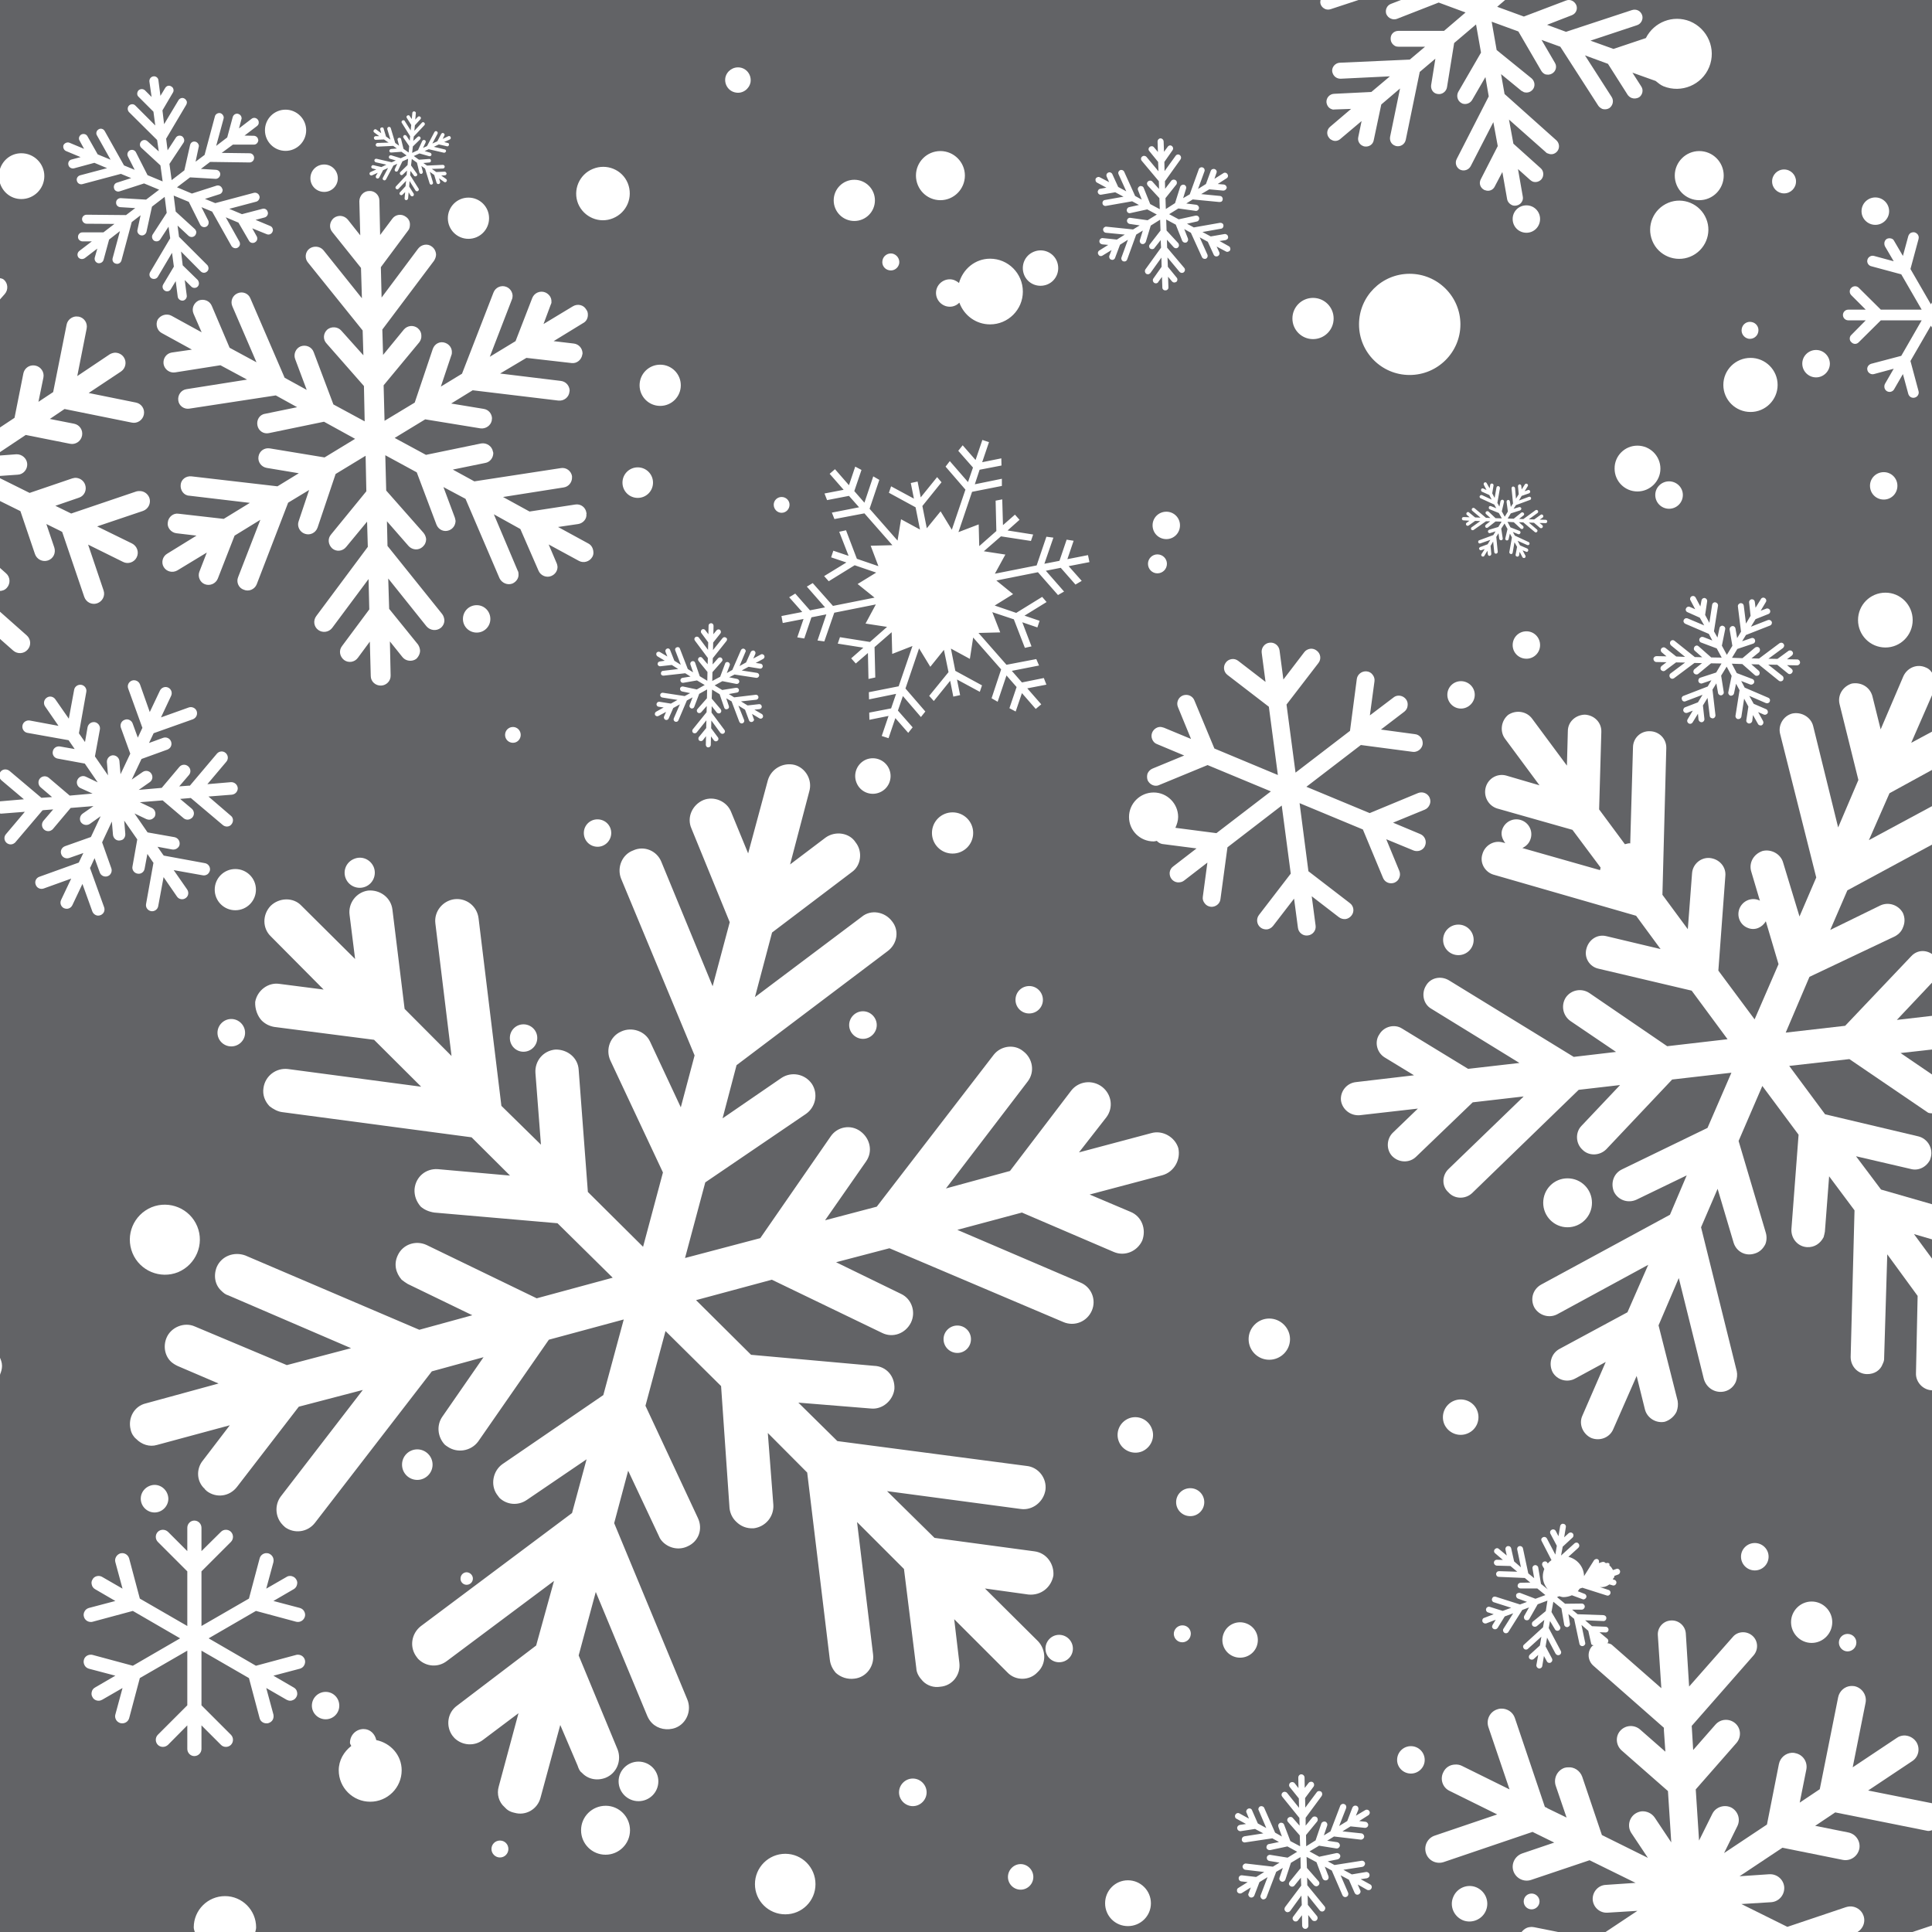 <svg version="1.2" xmlns="http://www.w3.org/2000/svg" viewBox="0 0 1050 1050" width="36" height="36"><style>.a{fill:#626366}</style><path class="a" d="m997.4 985l-1.2 0.8-9.7 6.5 18 3.6c4.1 0.8 6.8 4.8 6 8.9-0.9 4.1-4.8 6.8-9 6l-32.8-6.6-23.3 15.5 16.2-1.1c4.2-0.2 7.8 2.9 8.1 7.1 0.2 4.2-2.9 7.8-7.1 8.1l-16.2 1 25 12.4 31.8-10.7q1-0.3 2-0.4c3.3-0.2 6.5 1.8 7.6 5.1 1.3 3.8-0.7 7.9-4.5 9.4h29.3l12.9-4.3c0.1-0.2 0.1-0.5 0.3-0.6v-51.3c-1.1 0.3-2.2 0.9-3.4 0.6z"/><path class="a" d="m1050.8 584.5v-14.2l-17.9 2z"/><path fill-rule="evenodd" class="a" d="m1050.1 755.6c0.3 0 0.4-0.2 0.7-0.2v225c-0.2 0-0.3-0.2-0.4-0.3l-35.1-7 24-16c3.5-2.3 4.4-7 2.1-10.5-1.6-2.3-4.2-3.5-6.8-3.4-1.3 0.1-2.6 0.5-3.7 1.3l-24 16 7-35.1c0.8-4.1-1.9-8.1-6-9-0.6-0.1-1.3-0.1-2-0.1-3.3 0.2-6.2 2.7-6.9 6.1l-10 50-10.9 7.3 3.6-18c0.8-4.1-1.8-8.1-6-8.9-0.6-0.2-1.3-0.2-1.9-0.2-3.4 0.2-6.3 2.7-7 6.1l-6.5 32.9-23.3 15.5 7.2-14.6c1.9-3.8 0.3-8.3-3.4-10.2-1.3-0.6-2.6-0.8-3.9-0.7-2.6 0.2-5.1 1.7-6.3 4.2l-7.2 14.5-1.8-27.8 22.1-25.2c2.8-3.2 2.5-8-0.6-10.7-1.6-1.4-3.6-2-5.5-1.9-2 0.1-3.9 1-5.3 2.6l-12.1 13.8-0.7-11.7-0.1-1.4 33.6-38.3c2.8-3.2 2.5-8-0.6-10.7-1.6-1.4-3.6-2-5.5-1.9-2 0.1-3.9 1-5.2 2.6l-23.7 26.9-1.8-28.9c-0.3-4.1-3.9-7.3-8.1-7-4.2 0.2-7.4 3.9-7.1 8l1.9 28.8-26.9-23.6c-0.8-0.7-1.9-0.7-2.9-1 0.2-0.1 0.5 0.2 0.6 0 0.6-0.7 0.5-1.7-0.2-2.3l-4.2-3.5 3.2 0.1c0.9 0.1 1.7-0.6 1.7-1.5 0-0.9-0.7-1.6-1.6-1.6l-7.4-0.3-3.7-3.2 9.9 0.4c0.8 0.1 1.6-0.6 1.6-1.5 0.1-0.9-0.6-1.6-1.5-1.7l-14.1-0.5-3-2.5h5.3c0.8 0 1.6-0.8 1.6-1.7 0-0.8-0.7-1.6-1.6-1.6l-9.1 0.1-4.4-3.6 1.2-0.5c0.8 0.2 1.5 0.5 2.3 0.5 1.6 0 3.2-0.4 4.6-1l5.7 2.1c0.8 0.4 1.7-0.1 2.1-0.9 0.3-0.8-0.1-1.7-1-2l-3.6-1.4c0.4-0.4 0.6-0.9 1-1.4l1.5-0.5 13.2 4.2c0.9 0.3 1.7-0.2 2-1 0.3-0.9-0.2-1.8-1-2l-4.8-1.6c2 0.3 3.8-0.3 5.3-1.4l1.7 0.5c0.9 0.3 1.7-0.2 2-1 0.3-0.9-0.2-1.8-1-2l-0.9-0.3c0.2-0.5 0.8-0.8 0.9-1.4 0-0.2-0.1-0.3-0.1-0.4l2.2-0.8c0.8-0.3 1.2-1.3 0.9-2.1-0.3-0.8-1.2-1.3-2-0.9l-1.8 0.6c-0.5-1-1-1.8-1.9-2.5 0-0.4 0.1-0.9-0.2-1.2-0.5-0.2-1.1-0.3-1.5-0.1 0 0-0.1 0.1-0.1 0.1-0.5-0.2-0.7-0.6-1.2-0.7-1-0.2-1.8 0.4-2.8 0.6 0.3-0.7 0.2-1.6-0.4-2-0.5-0.3-1-0.3-1.4-0.1-0.3 0.1-0.6 0.3-0.8 0.6l-5.4 8.6c-0.1-5.1-3.7-9.3-8.5-10.5l5.4-4.9c0.7-0.7 0.7-1.6 0.1-2.3-0.4-0.5-1.1-0.7-1.7-0.4-0.2 0.1-0.4 0.1-0.5 0.3l-7.3 6.6 0.9-4.8 5.4-5c0.6-0.6 0.6-1.6 0.1-2.2-0.5-0.5-1.2-0.7-1.8-0.4q-0.2 0.1-0.5 0.3l-2.4 2.2 0.9-5.5c0.2-0.9-0.4-1.7-1.2-1.8-0.3-0.1-0.6-0.1-0.9 0-0.5 0.2-0.9 0.7-1 1.3l-0.9 5.4-1.5-2.9c-0.4-0.7-1.3-1-2-0.7-0.1 0-0.2 0.1-0.2 0.1-0.8 0.4-1.1 1.3-0.7 2.1l3.5 6.6-0.8 4.8-4.6-8.8c-0.4-0.7-1.3-1-2-0.7 0 0-0.1 0.1-0.2 0.1-0.8 0.4-1.1 1.3-0.6 2.1l5.3 10.3c-0.7 0.5-1.4 1.1-2 1.8l-0.2-0.3c-0.3-0.7-1.1-1-1.9-0.7 0 0-0.2 0.1-0.2 0.1-0.8 0.4-1 1.4-0.6 2.2l1 1.7c-0.5 1.3-0.8 2.7-0.8 4.1 0 2.7 1.1 5.1 2.7 7l-3.7-3-1.5-8.9c-0.1-0.8-1-1.4-1.8-1.3-0.1 0.1-0.2 0.1-0.3 0.1-0.7 0.2-1.2 1-1 1.8l0.9 5.2-3.2-2.6-2.9-13.6c-0.2-0.9-1.1-1.4-1.9-1.2q-0.1 0-0.2 0c-0.8 0.3-1.2 1.1-1 1.9l2 9.6-3.7-3.2-1.6-7.1c-0.2-0.9-1-1.4-1.9-1.2 0 0-0.1 0-0.2 0-0.7 0.3-1.2 1.1-1 1.9l0.7 3.2-4.3-3.6c-0.4-0.4-1-0.5-1.5-0.3q-0.4 0.2-0.7 0.5c-0.6 0.7-0.5 1.7 0.2 2.2l4.2 3.6-3.2-0.1c-0.3 0-0.5 0-0.6 0.1-0.6 0.1-1 0.7-1.1 1.4 0 0.9 0.7 1.6 1.5 1.7l7.5 0.2 3.7 3.1-9.8-0.3q-0.4 0-0.7 0.1c-0.5 0.2-1 0.8-1 1.4 0 0.9 0.6 1.6 1.6 1.6l14 0.6 3 2.5-5.3 0.1q-0.3 0-0.5 0.1c-0.6 0.2-1.1 0.8-1.1 1.5 0 0.9 0.7 1.5 1.6 1.5h9.1l4.4 3.6-5.4 2-8.4-3.2q-0.6-0.1-1.1 0.1-0.7 0.2-1 0.9c-0.2 0.9 0.2 1.8 1 2.1l4.9 1.8-3.8 1.4-13.2-4.2c-0.3-0.1-0.7-0.1-1.1 0-0.4 0.2-0.8 0.6-0.9 1.1-0.3 0.8 0.2 1.7 1 1.9l9.4 3-4.6 1.7-7-2.2c-0.3-0.1-0.7-0.1-1.1 0-0.4 0.2-0.8 0.6-0.9 1-0.3 0.9 0.2 1.8 1 2l3.1 1-5.2 2c-0.8 0.2-1.2 1.2-0.9 2 0.3 0.8 1.2 1.2 2 1l5.2-2-1.7 2.8c-0.5 0.8-0.3 1.7 0.5 2.2 0.7 0.4 1.7 0.2 2.2-0.5l3.9-6.3 4.6-1.7-5.3 8.4c-0.5 0.7-0.2 1.7 0.5 2.2 0.8 0.5 1.8 0.2 2.2-0.5l7.5-11.9 3.7-1.4-2.6 4.6c-0.4 0.8-0.1 1.8 0.6 2.2 0.8 0.4 1.8 0.2 2.2-0.6l4.5-7.9 5.3-2-0.9 5.7-7 5.7c-0.7 0.6-0.7 1.6-0.2 2.3 0.6 0.6 1.6 0.7 2.3 0.2l4.1-3.4-0.7 4-10.3 9.4c-0.7 0.6-0.7 1.5-0.1 2.2 0.6 0.7 1.6 0.7 2.2 0.1l7.3-6.6-0.8 4.8-5.5 5c-0.6 0.6-0.7 1.6-0.1 2.2 0.6 0.6 1.6 0.7 2.3 0.1l2.4-2.2-1 5.5c-0.1 0.9 0.5 1.7 1.4 1.9 0.8 0.1 1.7-0.5 1.8-1.4l0.9-5.4 1.6 2.9c0.4 0.8 1.3 1.1 2.1 0.7 0.8-0.5 1.1-1.4 0.7-2.2l-3.5-6.6 0.8-4.8 4.6 8.7c0.5 0.8 1.4 1.1 2.2 0.7 0.8-0.4 1.1-1.3 0.7-2.1l-6.6-12.5 0.7-3.8 2.7 4.5c0.4 0.8 1.4 1 2.1 0.6 0.8-0.5 1.1-1.5 0.6-2.2l-4.6-7.8 1-5.6 4.4 3.6 1.5 8.8c0.1 0.9 0.9 1.5 1.8 1.4 0.9-0.2 1.5-1 1.3-1.9l-0.8-5.2 3.1 2.6 2.9 13.6c0.2 0.9 1.1 1.4 1.9 1.2 0.8-0.2 1.5-1 1.2-1.9l-2-9.6 3.7 3.2 1.6 7.1c0.1 0.6 0.7 0.6 1.3 0.8-0.3 0.2-0.6 0.2-0.8 0.4-2.8 3.1-2.5 7.9 0.7 10.7l38.3 33.7v1.4l0.8 11.6-13.8-12.1c-3.2-2.7-7.9-2.4-10.7 0.7-2.8 3.1-2.4 7.9 0.7 10.7l25.2 22.1 1.8 27.9-9-13.5c-1.6-2.3-4.2-3.5-6.9-3.4-1.2 0.1-2.5 0.5-3.7 1.3-3.4 2.3-4.4 7-2.1 10.5l9 13.5-25-12.4-10.7-31.7c-1.2-3.3-4.4-5.4-7.7-5.1-0.7 0-1.3 0.1-2 0.3-3.9 1.4-6 5.7-4.7 9.7l5.9 17.3-10.5-5.1q0 0 0-0.1l-1.3-0.6-16.3-48.3c-1.1-3.3-4.3-5.3-7.7-5.1-0.6 0-1.3 0.2-1.9 0.4-4 1.3-6.1 5.6-4.8 9.6l11.5 33.9-25.9-12.8c-1.2-0.6-2.5-0.8-3.8-0.7-2.7 0.1-5.1 1.6-6.3 4.2-1.9 3.7-0.4 8.3 3.4 10.1l25.9 12.8-33.9 11.5c-4 1.3-6.1 5.6-4.8 9.6 1.3 4 5.6 6.1 9.6 4.8l48.3-16.4 11.8 5.8-17.4 5.9c-4 1.4-6.1 5.7-4.8 9.6 1.4 4 5.7 6.1 9.6 4.8l31.8-10.7 25 12.3-16.2 1.1c-4.2 0.2-7.3 3.9-7.1 8 0.3 4.2 3.9 7.4 8.1 7.1l16.2-1-18.2 12.1h-21.9l-16-3.2c-0.7-0.1-1.4-0.2-2-0.1-2.3 0.1-4 1.5-5.3 3.3h-687.9c0.2-1.1 0.6-2 0.6-3.1 0-9.4-7.6-17-16.9-17-9.4 0-17 7.6-17 17 0 1.1 0.5 2 0.7 3.1h-106.4v-301.5c0.2-0.7 0.4-1.5 0.5-2.3 0.6-1.4 1-2.9 1-4.5 0-1.9-0.7-3.6-1.5-5.2v-295.2c0.4 0.1 0.7 0.4 1.1 0.3l12.8-1-10.3 12.2c-1.2 1.4-1 3.5 0.4 4.7 1.2 1 2.9 1.1 4.1 0.2q0.4-0.2 0.7-0.6l14.7-17.3 0.6-0.1 5.2-0.4-5.3 6.2c-1.2 1.5-1 3.6 0.4 4.8 1.2 1 2.9 1.1 4.1 0.2q0.4-0.2 0.7-0.6l9.6-11.4 12.4-1-5.9 4.1c-1.5 1.1-1.9 3.2-0.9 4.7 1.1 1.5 3.2 1.9 4.8 0.9l5.9-4.2-5.3 11.3-14.1 5c-1.8 0.7-2.7 2.6-2 4.4 0.6 1.7 2.5 2.6 4.3 2l7.7-2.7-2.5 5.2-21.4 7.7c-1.8 0.6-2.7 2.6-2 4.3 0.6 1.8 2.5 2.7 4.3 2.1l15-5.4-5.5 11.6c-0.8 1.7-0.1 3.7 1.6 4.5 1.2 0.5 2.4 0.4 3.4-0.3q0.7-0.5 1.1-1.3l5.5-11.6 5.4 15c0.7 1.7 2.6 2.7 4.3 2q0.5-0.1 0.8-0.4c1.3-0.8 1.8-2.4 1.3-3.9l-7.7-21.4 0.3-0.5 2.2-4.8 2.8 7.7c0.6 1.8 2.5 2.7 4.3 2.1q0.4-0.2 0.8-0.4c1.2-0.9 1.7-2.5 1.2-3.9l-5-14.1 5.3-11.3 0.6 7.2c0.2 1.9 1.8 3.3 3.6 3.1q1-0.1 1.7-0.5c1-0.7 1.5-1.9 1.4-3.1l-0.6-7.2 7.1 10.2-2.6 14.7c-0.4 1.8 0.9 3.6 2.7 3.9 1.8 0.4 3.6-0.8 3.9-2.7l1.5-8 2.9 4.3 0.4 0.5-4 22.3c-0.4 1.9 0.8 3.6 2.7 4 1.8 0.3 3.6-0.9 3.9-2.8l2.9-15.7 7.3 10.6c1 1.5 3.2 1.9 4.7 0.8 1.5-1 1.9-3.1 0.8-4.7l-7.3-10.5 15.7 2.8c0.9 0.2 1.8 0 2.6-0.5 0.7-0.5 1.2-1.3 1.4-2.2 0.3-1.8-0.9-3.6-2.8-3.9l-22.3-4.1-0.4-0.5-3-4.3 8.1 1.5c0.9 0.1 1.8-0.1 2.5-0.6 0.7-0.5 1.3-1.2 1.4-2.1 0.3-1.9-0.9-3.6-2.7-4l-14.7-2.6-7.1-10.3 6.5 3.1c1.2 0.5 2.5 0.4 3.4-0.3 0.5-0.3 0.9-0.7 1.2-1.3 0.7-1.7 0-3.7-1.7-4.5l-6.5-3.1 12.4-1 11.4 9.7c1.2 1 2.9 1 4.1 0.1q0.4-0.2 0.7-0.6c1.2-1.4 1-3.5-0.4-4.7l-6.3-5.3 5.8-0.5 17.4 14.7c1.2 1 2.9 1.1 4.1 0.2q0.4-0.3 0.6-0.6c1.2-1.4 1.1-3.6-0.4-4.7l-12.1-10.4 12.8-1c0.6-0.1 1.2-0.3 1.6-0.6 1-0.7 1.6-1.8 1.5-3.1-0.2-1.8-1.8-3.2-3.7-3.1l-12.8 1.1 10.3-12.2c1.2-1.4 1.1-3.5-0.4-4.8-1.4-1.2-3.5-1-4.7 0.4l-14.7 17.4h-0.6l-5.2 0.4 5.3-6.2c1.2-1.4 1-3.5-0.4-4.7-1.5-1.3-3.6-1.1-4.8 0.3l-9.6 11.4-12.5 1.1 6-4.2c1.5-1 1.9-3.1 0.8-4.7-1-1.5-3.1-1.9-4.7-0.8l-5.9 4.1 5.3-11.2 14.1-5.1c0.2-0.1 0.5-0.2 0.7-0.4 1.3-0.8 1.8-2.4 1.3-3.9-0.6-1.8-2.6-2.7-4.3-2.1l-7.7 2.8 2.5-5.3 21.4-7.6q0.4-0.2 0.7-0.4c1.3-0.9 1.8-2.5 1.3-4-0.6-1.7-2.6-2.6-4.3-2l-15.1 5.4 5.5-11.7c0.8-1.7 0.1-3.7-1.6-4.5-1.7-0.8-3.7 0-4.5 1.7l-5.5 11.6-5.3-15c-0.7-1.8-2.6-2.7-4.4-2.1-1.8 0.7-2.7 2.6-2 4.4l7.7 21.3-0.3 0.6-2.2 4.7-2.8-7.7c-0.6-1.7-2.6-2.7-4.3-2-1.8 0.6-2.7 2.5-2.1 4.3l5.1 14.1-5.3 11.2-0.6-7.2c-0.2-1.8-1.8-3.2-3.7-3.1-1.8 0.2-3.2 1.8-3.1 3.7l0.6 7.2-7.1-10.3 2.7-14.7c0.3-1.8-0.9-3.5-2.7-3.9-1.9-0.3-3.6 0.9-4 2.7l-1.4 8.1-3-4.3-0.3-0.5 4-22.4c0.4-1.8-0.9-3.6-2.7-3.9-1.8-0.3-3.6 0.9-3.9 2.7l-2.9 15.7-7.3-10.5c-1.1-1.6-3.2-2-4.7-0.9-1.6 1.1-1.9 3.2-0.9 4.7l7.3 10.6-15.6-2.9c-1.9-0.3-3.7 0.9-4 2.8-0.3 1.8 0.9 3.6 2.7 3.9l22.4 4 0.4 0.6 2.9 4.2-8-1.4c-1.9-0.3-3.6 0.9-3.9 2.7-0.4 1.8 0.8 3.6 2.7 3.9l14.7 2.7 7 10.2-6.5-3.1c-1.7-0.8-3.7 0-4.5 1.7-0.8 1.6-0.1 3.7 1.6 4.5l6.6 3-12.4 1.1-11.4-9.7c-1.5-1.2-3.6-1-4.8 0.4-1.2 1.4-1 3.6 0.4 4.8l6.2 5.3-5.8 0.4-17.3-14.6c-1.5-1.2-3.6-1.1-4.8 0.3-1.2 1.5-1 3.6 0.4 4.8l12.2 10.3-12.8 1.1c-0.3 0-0.4 0.2-0.6 0.3v-88.9l7.6 6.7c2.3 2 5.8 1.8 7.8-0.5 2.1-2.3 1.8-5.8-0.5-7.8l-14.9-13.2v-10.9c1.6 0 3.1-0.5 4.2-1.8 2-2.3 1.8-5.8-0.5-7.8l-3.7-3.3v-24.6q0.8-1.9 0-3.9v-7.7l11.5 5.7 7.9 23.3c1 2.9 4.1 4.5 7.1 3.5 2.9-1 4.4-4.1 3.4-7.1l-4.3-12.7 7.7 3.8 0.9 0.5 12 35.3c1 2.9 4.1 4.5 7 3.5 2.9-1 4.5-4.1 3.5-7l-8.4-24.9 19 9.4c2.7 1.4 6.1 0.2 7.4-2.5 1.4-2.8 0.2-6.1-2.5-7.5l-19-9.3 24.9-8.4c2.9-1 4.5-4.2 3.5-7.1-0.9-2.4-3.2-3.9-5.7-3.7q-0.7 0-1.4 0.2l-35.4 12-8.6-4.2 12.8-4.4c2.9-0.9 4.4-4.1 3.4-7-0.8-2.4-3.1-3.9-5.6-3.8q-0.7 0.1-1.4 0.3l-23.2 7.9-16.5-8.2v-1l10-0.7c3-0.1 5.4-2.8 5.2-5.9-0.2-3-2.9-5.3-5.9-5.2l-9.3 0.7v-1.6l14.4-9.6 24.1 4.8c3 0.6 5.9-1.4 6.5-4.4 0.6-3-1.3-5.9-4.3-6.5l-13.2-2.6 7.1-4.8 0.9-0.6 36.6 7.4c3 0.6 5.9-1.4 6.5-4.4 0.6-3-1.3-5.9-4.3-6.5l-25.7-5.2 17.6-11.7c2.5-1.7 3.2-5.2 1.5-7.7-1.1-1.7-3.1-2.6-5-2.5-0.9 0.1-1.9 0.4-2.7 0.9l-17.6 11.8 5.1-25.8c0.6-3-1.3-5.9-4.3-6.5q-0.8-0.1-1.5-0.1c-2.4 0.2-4.6 1.9-5.1 4.5l-7.3 36.6-8 5.3 2.7-13.2c0.6-3-1.4-5.9-4.4-6.5-0.5-0.1-1-0.1-1.4-0.1-2.5 0.1-4.6 1.9-5.1 4.4l-4.8 24.1-8.3 5.5v-69.4l3-3.4c2-2.3 1.8-5.8-0.5-7.8-0.7-0.6-1.6-0.7-2.5-0.9v-53.1c1.1 5.8 5.9 10.2 12 10.2 6.9 0 12.5-5.6 12.5-12.5 0-6.8-5.6-12.4-12.5-12.4-6.1 0-10.9 4.4-12 10.1v-94h718.3c-0.3 0.9-0.5 1.8-0.2 2.8 0.4 1.3 1.4 2.3 2.7 2.8 0.9 0.3 1.9 0.3 2.8 0l17-5.6h22.8l-7 2.7c-2.2 0.8-3.3 3.2-2.6 5.5 0.6 1.3 1.5 2.2 2.7 2.6q1.4 0.6 3 0.1l22.8-8.9 14.6 5.4-11.7 10h-24.8c-2.4 0-4.3 1.8-4.2 4.3 0 1.9 1.2 3.4 2.8 4.1 0.4 0.1 0.9 0.2 1.5 0.2h14.4l-8.3 7-38 1.7c-2.4 0.1-4.3 2.2-4.2 4.5 0.2 1.8 1.3 3.3 2.9 3.9 0.5 0.2 1 0.3 1.7 0.3l26.8-1.3-10.1 8.5-20.3 1c-2.3 0.1-4.2 2.1-4.1 4.5 0.2 1.9 1.3 3.4 3 3.9 0.4 0.2 1 0.2 1.6 0.1l8.8-0.3-11.4 9.7c-1.9 1.6-2.1 4.3-0.5 6.1 0.5 0.7 1.1 1 1.8 1.3 1.4 0.6 3.1 0.3 4.3-0.8l11.5-9.7-1.8 8.7c-0.5 2.1 0.7 4.2 2.7 4.9 0.2 0.1 0.5 0.2 0.7 0.2 2.3 0.4 4.6-1 5-3.4l4.1-19.4 10.2-8.7-5.4 26.2c-0.4 2.2 0.7 4.2 2.7 4.9 0.2 0.1 0.4 0.1 0.6 0.2 2.4 0.5 4.7-1 5.2-3.4l7.6-36.9 8.5-7.2-2.3 14.3c-0.3 2.2 0.9 4.1 2.7 4.7 0.5 0.1 0.6 0.1 0.9 0.2 2.3 0.4 4.6-1.3 5-3.6l3.9-24.1 11.9-10.1 2.7 15.3-12.4 21.4c-1.1 2.1-0.4 4.8 1.7 6 0.2 0.1 0.5 0.2 0.6 0.3 2 0.7 4.3-0.2 5.3-2l7.2-12.4 1.8 10.5-17.4 34c-1.1 2.1-0.3 4.7 1.8 5.8 0.2 0 0.4 0.2 0.5 0.2 2 0.7 4.3-0.2 5.3-2.1l12.3-23.9 2.4 13-9.2 18c-1.2 2.2-0.3 4.7 1.8 5.8 0.2 0 0.3 0.2 0.6 0.2 2 0.8 4.3-0.1 5.2-2.1l4.1-7.8 2.6 14.8c0.3 1.5 1.4 2.7 2.9 3.3 0.6 0.2 1.4 0.3 2.2 0.1 2.3-0.4 3.9-2.7 3.4-4.9l-2.6-14.9 6.6 5.9c0.5 0.4 0.9 0.7 1.4 0.9 1.6 0.6 3.5 0.1 4.7-1.2 1.5-1.7 1.4-4.6-0.4-6.1l-14.8-13.3-2.4-13.1 20 17.7c0.4 0.5 0.9 0.7 1.4 0.8 1.6 0.7 3.4 0.3 4.7-1.1 1.6-1.8 1.4-4.5-0.3-6.1l-28.2-25.2-1.9-10.8 11.1 9.1c0.5 0.2 0.8 0.4 1.3 0.7 1.8 0.5 3.5 0.1 4.8-1.4 1.5-1.8 1.2-4.5-0.6-6.1l-19-15.4-2.7-15.4 14.5 5.3 12.4 21.3c0.5 0.9 1.3 1.6 2.2 2 1.2 0.3 2.5 0.3 3.7-0.4 2.1-1.2 2.8-3.8 1.6-5.8l-7.3-12.5 10.2 3.7 20.6 32c0.5 0.8 1.4 1.4 2.2 1.8 1.2 0.4 2.6 0.3 3.8-0.4 2-1.4 2.6-4.1 1.3-6.1l-14.5-22.6 12.5 4.6 10.8 17c0.6 0.7 1.3 1.3 2.2 1.6 1.1 0.4 2.7 0.3 3.9-0.4 1.9-1.3 2.5-4 1.2-5.9l-4.8-7.5 12.6 4.5c1.4 1.1 2.6 2.2 4.3 2.9 9.7 3.9 20.8-0.7 24.8-10.4 4-9.8-0.7-20.8-10.4-24.9-9.3-3.7-19.6 0.4-24 9.1l-17.6 5.9-12.5-4.5 25.3-8.4c2.2-0.7 3.5-3.2 2.8-5.4-0.8-2.4-3.2-3.6-5.6-2.8l-35.8 11.8-10.3-3.8 13.4-5.2c2.2-0.8 3.4-3.2 2.5-5.5-1-2.2-3.3-3.4-5.6-2.5l-22.9 8.7-14.5-5.3 5-4.3h232.1v163.7l-1.4 2.3-11.1-19.2 4.4-16.3q0.1-0.4 0.1-0.8c0-1.3-0.9-2.4-2.2-2.8-0.7-0.2-1.5 0-2.2 0.3-0.6 0.4-1.1 1.1-1.3 1.8l-2.9 10.7-4.8-8.2c-0.3-0.7-1-1.2-1.7-1.3-0.8-0.2-1.5-0.1-2.2 0.2-0.9 0.5-1.4 1.5-1.4 2.5q0 0.8 0.3 1.5l4.8 8.2-10.7-2.9c-0.8-0.2-1.6-0.1-2.2 0.3-0.7 0.4-1.2 1-1.4 1.8q-0.1 0.4-0.1 0.7c0 1.3 0.9 2.5 2.2 2.8l16.3 4.4 11.1 19.2h-22.2l-12-11.9c-1.1-1.1-2.9-1.1-4 0-0.6 0.5-0.9 1.2-0.9 2 0 0.8 0.3 1.5 0.9 2.1l7.8 7.8h-9.5c-1.6 0-2.9 1.3-2.9 2.9 0 1.6 1.3 2.9 2.9 2.9h9.5l-7.8 7.9c-0.6 0.5-0.9 1.3-0.9 2 0 0.8 0.3 1.5 0.9 2 1.1 1.2 2.9 1.2 4 0l12-11.9h22.2l-11.1 19.3-16.3 4.3c-1.3 0.4-2.2 1.5-2.2 2.8q0 0.4 0.1 0.7c0.2 0.8 0.7 1.4 1.4 1.8 0.6 0.4 1.4 0.5 2.2 0.3l10.7-2.9-4.8 8.3c-0.2 0.4-0.3 0.9-0.3 1.4 0 1 0.5 2 1.4 2.5 0.7 0.4 1.4 0.5 2.2 0.3 0.7-0.2 1.4-0.7 1.7-1.3l4.8-8.3 2.9 10.7c0.2 0.8 0.7 1.4 1.3 1.8 0.7 0.4 1.5 0.5 2.2 0.3 1.3-0.3 2.2-1.5 2.2-2.8q0-0.4-0.1-0.7l-4.4-16.4 11.1-19.2 1.4 2.4v187.4c-1-1.7-2.2-3.3-4.1-4-4.7-2.2-10 0-12.2 4.6l-12.4 29-4.5-18.1c-1.4-5-6.2-7.7-11.2-6.8-4.7 1.5-7.9 6.2-6.6 11.3l10.2 41.1-11 25.8-13.6-55.2c-1.2-4.7-6.3-7.8-11.4-6.7-4.8 1.3-7.8 6.4-6.5 11.2l19.6 77.9-9.1 21.2-8.9-29.3c-1.3-4.7-6.5-7.5-11.2-6.3-5 1.7-7.7 6.7-6 11.6l4.6 15.5c-0.2-0.1-0.2-0.3-0.4-0.3-4.2-1.8-8.9 0.2-10.7 4.4-1.7 4.2 0.3 9 4.5 10.6 3.8 1.6 7.8-0.2 9.8-3.6l6.9 23.3-13 30-19.7-26.5 3.8-51.4c0.5-5-3.3-9.3-8.5-9.8-4.9-0.4-9.3 3.4-9.6 8.4l-2.3 30.3-13.8-18.7 2.1-79.6c0.2-5.1-3.8-9.2-8.9-9.3-5.1-0.2-9.2 3.8-9.2 8.9l-1.5 52.1c-0.2 0-0.3-0.1-0.4-0.1-0.9 0-1.7 0.4-2.5 0.5l-14-18.9 1.2-42.1c0.2-5.1-3.8-9.1-8.9-9.4-5 0.1-9.3 3.8-9.3 9l-0.5 18.7-18.9-25.5c-3-4.1-8.8-4.9-13-2.1-3.8 3.1-4.7 8.9-1.8 12.9l18.8 25.4-18.1-5.3c-4.7-1.3-9.7 1.4-11.1 6.3-1.4 5 1.4 10.1 6.2 11.6l40.9 11.6 15.3 20.5c-0.1 0.4-0.2 0.9-0.3 1.4l-42.2-12c1.8-0.9 3.4-2.3 4.2-4.3 1.8-4.2-0.2-9-4.4-10.7-4.2-1.7-8.9 0.3-10.6 4.5-1.2 2.8-0.2 5.6 1.5 7.8l-1.2-0.3c-5-1.5-9.9 1.6-11.2 6.2-1.6 4.7 1.2 9.7 5.8 11.2l77.7 22.4 13.3 18.1-29.4-7c-5.2-1.3-9.7 2.1-10.9 6.8-1.4 4.9 1.7 9.9 6.7 10.9l50.5 11.9 19.5 26.4-32.8 3.8-42.3-28.9c-4.2-2.8-9.9-1.8-12.8 2.4-2.7 4.2-1.7 9.8 2.5 12.8l24.8 16.8-23 2.7-67.8-41.6c-4.5-2.7-10.1-1.4-12.5 2.9-2.6 4.2-1.5 10.1 3 12.6l47.8 29.4-27.9 3.2-35.9-21.9c-4-2.6-9.8-1.2-12.3 3.1-2.8 4-1.5 9.8 2.7 12.5l16.1 9.8-31.5 3.7c-5.1 0.5-8.7 5.1-8.2 10 0.7 4.8 5.1 8.4 10.2 8l31.6-3.6-13.5 13c-3.6 3.4-3.8 9.3-0.5 12.8 3.6 3.7 9.5 3.9 13.1 0.3l30.7-29.5 27.7-3.2-40.8 39.4c-3.6 3.4-3.9 9.3-0.1 12.7 3.4 3.8 9.2 3.8 12.8 0.5l58-56.2 22.5-2.6-21 22.2c-3.4 3.5-3.2 9.5 0.5 12.9 3.5 3.6 9.4 3.4 13-0.2l35.8-37.9 32.2-3.7-13 30-46.4 22.5c-4.7 2.2-6.4 7.6-4.4 12.3 2.3 4.5 7.6 6.3 12.2 4.2l27.3-13.2-9.1 21.4-69.9 37.9c-4.6 2.5-6.2 7.9-3.8 12.5 2.5 4.3 8 6 12.4 3.7l49.5-26.9-11.3 25.8-36.9 19.9c-4.5 2.4-6.1 8-3.8 12.6 2.4 4.3 8 6 12.5 3.4l16.4-8.9-12.7 29.2c-2.1 4.6 0.3 10 4.8 12.1 4.7 1.9 10.1-0.2 12-4.8l12.7-28.9 4.5 18.2c1.2 4.7 6.1 7.7 10.8 6.7 2.9-0.9 5.3-3.1 6.4-5.5 0.7-1.9 0.9-3.7 0.6-5.8l-10.4-41.1 11-25.7 13.6 54.8c1.4 5 6.3 8 11.3 6.8 2.9-0.7 5-2.7 6.1-5.2 0.7-1.8 0.9-4 0.5-5.8l-19.4-78.2 9-20.9 8.7 29.3c1.5 4.8 6.4 7.5 11.4 5.9 2.8-0.8 4.6-2.7 5.8-5 0.8-1.9 0.9-4.2 0.3-6.3l-14.8-49.9 12.9-29.9 19.7 26.5-3.9 51.4c-0.2 5.1 3.5 9.4 8.5 9.7 4.1 0.2 7.2-2 9-5.4 0.3-1.1 0.5-1.9 0.7-3l2.3-30.1 13.8 18.5-2.1 79.7c0 5 3.8 9.2 8.8 9.3 4.1 0.1 7.4-2.1 8.6-5.5 0.5-1 0.9-2.1 0.8-3.4l1.7-56.2 16.5 22.6-0.9 42c-0.2 4.9 3.9 9.2 8.8 9.3zm-211.4-101.9c0 7.3 5.9 13.3 13.2 13.3 7.4 0 13.3-6 13.3-13.3 0-7.4-5.9-13.3-13.3-13.3-7.3 0-13.2 5.9-13.2 13.3zm177.6-389.7c0 4.2 3.3 7.5 7.5 7.5 4.1 0 7.4-3.3 7.4-7.5 0-4.1-3.3-7.4-7.4-7.4-4.2 0-7.5 3.3-7.5 7.4zm-6.5 73c0 8.2 6.6 14.9 14.9 14.9 8.2 0 14.8-6.7 14.8-14.9 0-8.2-6.6-14.9-14.8-14.9-8.3 0-14.9 6.7-14.9 14.9zm1.9-222.2c0 4.1 3.4 7.4 7.5 7.4 4.1 0 7.5-3.3 7.5-7.4 0-4.2-3.4-7.5-7.5-7.5-4.1 0-7.5 3.3-7.5 7.5zm-32.2 82.8c0 4.2 3.4 7.5 7.5 7.5 4.1 0 7.5-3.4 7.5-7.5-0.1-4.1-3.4-7.4-7.5-7.4-4.1 0-7.5 3.3-7.5 7.4zm-2.7 160.8l-5.6-0.1 2.6-2c0.7-0.5 0.9-1.5 0.3-2.2-0.3-0.4-0.7-0.6-1.2-0.6-0.3 0-0.7 0-1 0.3l-5.9 4.3-4.9-0.1 7.9-5.8c0.7-0.6 0.9-1.6 0.3-2.3-0.3-0.4-0.7-0.6-1.2-0.6-0.4 0-0.7 0.1-1 0.3l-11.1 8.3-4.1-0.1 4.1-3.3c0.6-0.6 0.7-1.6 0.2-2.3q-0.5-0.6-1.2-0.6-0.6 0-1.1 0.3l-6.9 5.8-5.7-0.2 2.9-4.8 8.6-2.9c0.9-0.3 1.3-1.2 1-2-0.2-0.7-0.8-1.1-1.5-1.1q-0.2 0-0.5 0.1l-5 1.7 2.1-3.4 13-5.1c0.9-0.3 1.3-1.3 1-2.1-0.3-0.6-0.9-1-1.5-1q-0.3 0-0.6 0.1l-9.2 3.6 2.5-4.1 7-2.8c0.8-0.3 1.2-1.2 0.9-2-0.3-0.7-0.9-1-1.5-1-0.2-0.1-0.4 0-0.6 0.1l-3 1.1 2.8-4.7c0.5-0.7 0.2-1.7-0.5-2.1-0.3-0.2-0.5-0.3-0.8-0.3-0.5 0-1.1 0.2-1.4 0.8l-2.9 4.7-0.4-3.2c-0.1-0.8-0.7-1.4-1.5-1.4-0.1 0-0.2 0-0.2 0-0.9 0.1-1.5 0.9-1.4 1.7l0.8 7.3-2.5 4.2-1.2-9.7c-0.1-0.8-0.7-1.4-1.5-1.4q-0.2 0-0.2 0c-0.9 0.1-1.6 0.9-1.5 1.8l1.7 13.7-2.1 3.5-0.9-5.2c-0.1-0.8-0.8-1.3-1.5-1.4-0.2 0.1-0.2 0.1-0.3 0.1-0.9 0.1-1.5 1-1.4 1.8l1.5 8.9-3 4.9-2.7-5 1.8-8.9c0.2-0.9-0.4-1.7-1.3-1.9-0.1 0-0.2 0-0.2-0.1-0.8 0.1-1.5 0.6-1.6 1.3l-1.1 5.2-1.9-3.4 2.2-13.9c0.1-0.9-0.5-1.7-1.4-1.8 0 0-0.1-0.1-0.2-0.1-0.8 0-1.5 0.6-1.6 1.4l-1.5 9.8-2.3-4.3 1.1-7.4c0.1-0.9-0.5-1.6-1.3-1.8-0.1 0-0.2 0-0.3 0-0.7 0-1.4 0.6-1.5 1.4l-0.6 3.2-2.6-4.9c-0.3-0.5-0.8-0.8-1.4-0.8-0.2 0-0.5 0.1-0.8 0.2-0.7 0.4-1 1.4-0.6 2.1l2.6 4.9-3-1.3c-0.1 0-0.3-0.1-0.5-0.1-0.6 0-1.2 0.3-1.5 1-0.4 0.8 0 1.7 0.8 2l6.7 3 2.4 4.2-9-3.8c-0.2-0.1-0.4-0.1-0.6-0.1-0.6-0.1-1.2 0.3-1.5 0.9-0.4 0.8 0 1.7 0.8 2.1l12.8 5.5 1.9 3.6-4.9-1.9c-0.2 0-0.4 0-0.6-0.1-0.6 0.1-1.2 0.4-1.5 1.1-0.3 0.8 0.1 1.7 0.9 2l8.5 3.2 2.7 5-5.7-0.1-6.8-6c-0.3-0.3-0.6-0.4-1-0.5-0.5 0.1-0.9 0.2-1.2 0.6-0.6 0.7-0.6 1.7 0.1 2.3l4 3.5-4-0.1-11-8.8c-0.2-0.2-0.6-0.4-0.9-0.4-0.5 0-1 0.2-1.3 0.6-0.5 0.7-0.4 1.7 0.3 2.3l7.6 6.2-4.8-0.2-5.8-4.6q-0.4-0.3-0.9-0.4c-0.5 0-1 0.2-1.4 0.6-0.5 0.7-0.4 1.7 0.3 2.2l2.5 2.1-5.5-0.1c-0.8 0-1.6 0.7-1.6 1.5 0 0.9 0.7 1.7 1.6 1.7l5.5 0.1-2.6 2c-0.7 0.5-0.9 1.5-0.4 2.2 0.6 0.7 1.6 0.9 2.3 0.3l5.9-4.4 4.9 0.1-7.9 5.9c-0.7 0.5-0.8 1.5-0.3 2.2 0.5 0.8 1.5 0.9 2.2 0.4l11.1-8.3 4.1 0.1-4.1 3.3c-0.7 0.6-0.8 1.6-0.2 2.3 0.6 0.6 1.6 0.8 2.3 0.2l6.9-5.7 5.7 0.1-2.9 4.9-8.6 2.8c-0.9 0.3-1.3 1.3-1 2.1 0.2 0.8 1.2 1.3 2 1l5-1.7-2 3.4-13.2 5.1c-0.8 0.3-1.2 1.2-0.8 2 0.2 0.9 1.2 1.3 2 0.9l9.2-3.5-2.5 4.1-7 2.7c-0.8 0.3-1.2 1.3-0.9 2.1 0.4 0.8 1.3 1.2 2.1 0.9l3-1.2-2.8 4.7c-0.5 0.8-0.2 1.8 0.5 2.2 0.7 0.5 1.7 0.3 2.2-0.5l2.9-4.7 0.3 3.2c0.2 0.9 1 1.5 1.8 1.4 0.9-0.1 1.5-0.9 1.4-1.8l-0.8-7.3 2.5-4.1 1.2 9.7c0 0.9 0.9 1.5 1.8 1.4 0.8-0.1 1.4-0.9 1.3-1.8l-1.6-13.8 2.1-3.4 0.9 5.1c0.1 0.9 0.9 1.5 1.8 1.4 0.9-0.2 1.5-1 1.3-1.9l-1.4-8.8 3-4.9 2.7 5-1.8 8.9c-0.2 0.8 0.4 1.7 1.2 1.9 0.9 0.1 1.7-0.4 1.9-1.3l1.1-5.2 1.9 3.5-2.2 13.9c-0.1 0.9 0.5 1.7 1.3 1.8 0.9 0.1 1.7-0.4 1.9-1.3l1.5-9.8 2.3 4.3-1.1 7.3c-0.2 0.9 0.4 1.7 1.3 1.9 0.9 0.1 1.7-0.5 1.9-1.3l0.4-3.3 2.7 4.8c0.4 0.8 1.4 1.1 2.2 0.7 0.7-0.5 1-1.4 0.6-2.2l-2.7-4.9 3 1.3c0.8 0.4 1.8 0 2.2-0.8 0.3-0.8-0.1-1.8-0.9-2.1l-6.7-2.9-2.4-4.3 9 3.9c0.8 0.3 1.8 0 2.1-0.8 0.4-0.9 0-1.8-0.8-2.1l-12.8-5.5-1.9-3.6 4.9 1.9c0.8 0.3 1.8-0.2 2.1-1 0.3-0.8-0.1-1.7-1-2l-8.4-3.2-2.7-5.1 5.7 0.2 6.8 6c0.6 0.6 1.6 0.5 2.3-0.1 0.5-0.7 0.5-1.7-0.2-2.3l-4-3.5 4 0.1 10.9 8.8c0.7 0.6 1.7 0.5 2.3-0.2 0.5-0.7 0.4-1.8-0.2-2.3l-7.8-6.2 4.9 0.1 5.8 4.7c0.7 0.6 1.7 0.4 2.2-0.3 0.6-0.7 0.5-1.6-0.2-2.2l-2.5-2 5.5 0.1c0.8 0 1.6-0.7 1.6-1.6 0-0.8-0.7-1.6-1.5-1.6zm-69.7-81.9c4.1 0 7.5-3.3 7.5-7.5 0-4.1-3.4-7.4-7.5-7.4-4.1 0-7.5 3.3-7.5 7.4 0 4.2 3.4 7.5 7.5 7.5zm56-177.9c0 3.6 2.9 6.5 6.5 6.5 3.6 0 6.5-2.9 6.5-6.5 0-3.6-2.9-6.5-6.5-6.5-3.6 0-6.5 2.9-6.5 6.5zm-16.5 80.1c-0.5 2.5 1.2 4.9 3.7 5.4 2.5 0.4 4.9-1.3 5.3-3.8 0.5-2.5-1.2-4.9-3.7-5.3-2.5-0.5-4.9 1.2-5.3 3.7zm-10 30.5c0 8.1 6.6 14.7 14.8 14.7 8.1 0 14.7-6.6 14.7-14.7 0-8.1-6.6-14.7-14.7-14.7-8.2 0-14.8 6.6-14.8 14.7zm-26.4-113.8c0 7.4 6 13.4 13.3 13.4 7.4 0 13.3-6 13.3-13.4 0-7.3-5.9-13.3-13.3-13.3-7.3 0-13.3 6-13.3 13.3zm-12.2 35.5c3.3 8.1 12.6 11.9 20.6 8.6 8.1-3.3 12-12.6 8.7-20.6-3.3-8.1-12.6-12-20.6-8.7-8.2 3.4-12 12.6-8.7 20.7zm-20.5 123.8c0 6.9 5.6 12.4 12.4 12.4 6.9 0 12.5-5.6 12.5-12.4 0-6.9-5.6-12.5-12.5-12.5-6.9 0-12.5 5.6-12.4 12.5zm-76.6 256.1c0-4.6-3.7-8.3-8.3-8.3-4.6 0-8.3 3.7-8.3 8.3 0 4.6 3.7 8.3 8.3 8.3 4.6 0 8.3-3.7 8.3-8.3zm36.1-160.2c0-4.2-3.3-7.5-7.4-7.5-4.2 0-7.5 3.3-7.5 7.5 0 4.1 3.3 7.4 7.5 7.4 4.1 0 7.4-3.3 7.4-7.4zm-14.9-231.6c0 4.2 3.3 7.5 7.5 7.5 4.1 0 7.4-3.3 7.4-7.5 0-4.1-3.3-7.4-7.4-7.4-4.2 0-7.5 3.3-7.5 7.4zm-27.6 162.9c0 0.5 0.4 0.9 0.9 0.9l3.2 0.2-1.5 1.1q-0.2 0.1-0.2 0.2c-0.3 0.3-0.2 0.7 0 1.1 0.3 0.4 0.9 0.5 1.3 0.2l3.5-2.5 2.8 0.1-4.6 3.3q-0.2 0.1-0.3 0.3c-0.2 0.3-0.2 0.7 0 1 0.3 0.4 0.9 0.5 1.3 0.2l6.7-4.7h2.3l-2.4 1.9q-0.2 0.2-0.2 0.3c-0.2 0.3-0.2 0.7 0 1 0.3 0.5 0.9 0.5 1.3 0.2l4.2-3.3 3.3 0.1-1.8 2.9-5 1.5q-0.3 0.2-0.5 0.4-0.2 0.4-0.1 0.8c0.2 0.5 0.7 0.8 1.2 0.6l2.9-0.9-1.2 2-7.6 2.8q-0.3 0.1-0.5 0.3-0.2 0.4-0.1 0.9c0.2 0.5 0.7 0.7 1.2 0.5l5.4-1.9-1.5 2.4-4 1.5q-0.3 0.1-0.5 0.4c-0.2 0.2-0.2 0.5-0.1 0.7 0.2 0.5 0.7 0.8 1.2 0.6l1.8-0.6-1.7 2.7c-0.3 0.4-0.2 1 0.3 1.3 0.4 0.2 1 0.1 1.2-0.3l1.7-2.8 0.2 1.9c0.1 0.6 0.5 0.9 1 0.9 0.5-0.1 0.9-0.5 0.9-1.1l-0.4-4.3 1.4-2.4 0.6 5.8c0.1 0.5 0.5 0.9 1 0.8 0.5 0 0.9-0.5 0.9-1l-0.8-8.1 1.2-2 0.4 3c0.1 0.5 0.6 0.9 1.1 0.8 0.5 0 0.9-0.5 0.8-1l-0.8-5.3 1.8-2.8 1.6 3-1.2 5.1c-0.1 0.5 0.2 1 0.7 1.1 0.5 0.1 1-0.2 1.1-0.7l0.7-3 1.1 2.1-1.4 7.9c-0.1 0.5 0.3 1 0.8 1.1 0.5 0.1 0.9-0.2 1-0.7l1-5.7 1.4 2.5-0.8 4.3c-0.1 0.5 0.3 0.9 0.8 1 0.5 0.1 1-0.2 1.1-0.7l0.3-1.9 1.5 2.9c0.2 0.4 0.8 0.6 1.3 0.4 0.4-0.3 0.6-0.9 0.3-1.3l-1.5-2.8 1.8 0.7c0.4 0.3 1 0.1 1.2-0.4 0.2-0.5 0-1.1-0.5-1.3l-3.9-1.7-1.3-2.5 5.2 2.3c0.5 0.2 1 0 1.2-0.4 0.2-0.5 0-1-0.4-1.2l-7.5-3.5-1.1-2 2.9 1.2c0.5 0.2 1-0.1 1.2-0.6 0.2-0.4 0-1-0.5-1.2l-4.9-1.9-1.6-3 3.4 0.2 3.8 3.5c0.4 0.3 1 0.3 1.3-0.1 0.3-0.4 0.3-0.9 0-1.3l-2.3-2.1 2.4 0.1 6.2 5.2c0.4 0.4 1 0.3 1.3-0.1 0.3-0.4 0.3-1-0.2-1.3l-4.3-3.7 2.8 0.1 3.3 2.8c0.4 0.3 1 0.2 1.3-0.2 0.3-0.3 0.3-0.9-0.1-1.3l-1.5-1.2 3.3 0.1c0.5 0 0.9-0.4 0.9-0.9 0-0.5-0.3-0.9-0.9-0.9l-3.2-0.1 1.6-1.1c0.4-0.3 0.5-0.9 0.2-1.3-0.3-0.4-0.9-0.6-1.3-0.2l-3.5 2.5-2.9-0.1 4.7-3.4c0.4-0.3 0.5-0.9 0.2-1.3-0.3-0.4-0.8-0.5-1.3-0.2l-6.6 4.8-2.3-0.1 2.4-1.9c0.4-0.3 0.5-0.9 0.1-1.3-0.3-0.4-0.9-0.5-1.3-0.2l-4.1 3.3-3.3-0.1 1.7-2.8 5-1.6c0.5-0.2 0.8-0.7 0.7-1.2-0.2-0.5-0.7-0.7-1.2-0.6l-3 0.9 1.3-2 7.6-2.8c0.5-0.1 0.7-0.7 0.6-1.2-0.2-0.4-0.8-0.7-1.2-0.5l-5.4 2 1.5-2.5 4-1.4c0.5-0.2 0.7-0.7 0.6-1.2-0.2-0.5-0.7-0.8-1.2-0.6l-1.8 0.7 1.7-2.8c0.3-0.4 0.1-1-0.3-1.2-0.4-0.3-1-0.2-1.3 0.3l-1.7 2.7-0.2-1.9c0-0.5-0.5-0.9-1-0.9-0.3 0.1-0.5 0.3-0.7 0.5q-0.1 0.3-0.1 0.6l0.4 4.3-1.5 2.4-0.5-5.7c-0.1-0.6-0.6-0.9-1.1-0.9-0.3 0-0.5 0.2-0.7 0.5-0.1 0.1-0.1 0.3-0.1 0.5l0.8 8.2-1.2 1.9-0.5-3c-0.1-0.5-0.5-0.9-1-0.8q-0.5 0.1-0.7 0.4-0.1 0.3-0.1 0.7l0.7 5.2-1.7 2.8-1.6-2.9 1.2-5.2c0.1-0.5-0.3-1-0.7-1.1-0.4-0.1-0.8 0.1-1 0.4-0.1 0.2-0.1 0.2-0.2 0.3l-0.6 3-1.1-2 1.4-8c0-0.5-0.3-1-0.8-1.1-0.4-0.1-0.8 0.1-0.9 0.4-0.1 0.1-0.2 0.2-0.2 0.4l-1 5.6-1.3-2.5 0.7-4.2c0.1-0.5-0.2-1-0.7-1.1-0.4-0.1-0.8 0.1-1 0.4q-0.1 0.2-0.1 0.3l-0.3 1.9-1.6-2.8c-0.2-0.5-0.7-0.6-1.2-0.4-0.1 0.1-0.3 0.2-0.3 0.3-0.2 0.3-0.2 0.6-0.1 0.9l1.5 2.9-1.7-0.8c-0.4-0.2-0.9-0.1-1.2 0.3 0 0.1 0 0.1 0 0.1-0.2 0.5 0 1.1 0.4 1.3l4 1.8 1.3 2.5-5.2-2.4c-0.5-0.2-1 0-1.2 0.4q0 0-0.1 0.1c-0.2 0.4 0 1 0.5 1.2l7.4 3.4 1.1 2-2.8-1.1c-0.4-0.2-0.9-0.1-1.2 0.3 0 0 0 0.1 0 0.2-0.2 0.4 0 1 0.5 1.2l4.9 2 1.6 2.9-3.4-0.1-3.8-3.6c-0.4-0.3-1-0.3-1.4 0.1 0 0 0 0.1-0.1 0.1-0.2 0.4-0.2 0.9 0.2 1.2l2.3 2.1-2.4-0.1-6.2-5.2c-0.4-0.3-1-0.3-1.3 0.1q0 0.1-0.1 0.1c-0.2 0.4-0.2 0.9 0.2 1.2l4.4 3.7-2.9-0.1-3.3-2.7c-0.3-0.4-0.9-0.3-1.3 0.1v0.1c-0.3 0.4-0.2 0.9 0.2 1.2l1.4 1.2-3.2-0.1c-0.4 0-0.7 0.1-0.8 0.4q-0.2 0.2-0.2 0.5zm-7.9 95.7c0 4.1 3.3 7.5 7.4 7.5 4.1 0 7.5-3.4 7.5-7.5 0-4.1-3.4-7.4-7.5-7.4-4.1 0-7.4 3.3-7.4 7.4zm-48-201.3c0 15.2 12.3 27.5 27.5 27.5 15.2 0 27.6-12.3 27.6-27.5 0-15.2-12.4-27.5-27.6-27.5-15.2 0-27.5 12.3-27.5 27.5zm-36.2-3.2c0 6.2 5 11.2 11.2 11.2 6.2 0 11.2-5 11.2-11.2 0-6.2-5-11.2-11.2-11.2-6.2 0-11.2 5-11.2 11.2zm-106.9-76.1c-0.3 0.8-0.1 1.9 0.8 2.3l5 2.7-3.3 0.6c-0.9 0.1-1.5 1-1.4 1.9 0.2 0.9 1 1.5 1.9 1.3l7.6-1.3 4.5 2.4-10.1 1.8c-0.9 0.1-1.5 1-1.3 1.9 0.1 0.9 1 1.5 1.9 1.3l14.2-2.5 3.7 2-5.4 1.2c-0.8 0.2-1.4 1.1-1.2 2 0.2 0.9 1.1 1.5 2 1.2l9.1-2 5.2 2.8-5 3.1-9.3-1.3c-0.9-0.2-1.8 0.5-1.9 1.4-0.1 0.9 0.5 1.7 1.4 1.9l5.5 0.8-3.6 2.2-14.5-1.5c-0.9-0.1-1.7 0.6-1.8 1.5 0 0.9 0.6 1.7 1.5 1.8l10.3 1-4.3 2.7-7.7-0.8c-0.9-0.1-1.7 0.6-1.8 1.5-0.1 1 0.5 1.7 1.5 1.9l3.3 0.3-4.8 3c-0.8 0.5-1.1 1.5-0.5 2.3 0.4 0.8 1.4 1 2.2 0.5l4.9-3-1.2 3.1c-0.3 0.9 0.2 1.9 1 2.1 0.5 0.2 1 0.2 1.4-0.1 0.4-0.2 0.6-0.5 0.7-0.8l2.7-7.2 4.3-2.7-3.5 9.6c-0.3 0.8 0.1 1.8 0.9 2.1 0.6 0.2 1.1 0.1 1.5-0.1q0.5-0.3 0.7-0.9l4.9-13.5 3.6-2.2-1.6 5.2c-0.3 0.9 0.2 1.8 1 2.1 0.5 0.1 1 0.1 1.4-0.2q0.5-0.3 0.8-0.9l2.7-8.9 5.1-3.2 0.2 5.9-5.8 7.5c-0.6 0.7-0.5 1.7 0.2 2.3 0.6 0.4 1.4 0.4 1.9 0.1 0.2-0.1 0.3-0.2 0.4-0.4l3.4-4.3 0.2 4.1-8.5 11.8c-0.5 0.8-0.3 1.8 0.4 2.4 0.6 0.3 1.3 0.4 1.8 0q0.3-0.2 0.5-0.4l6-8.4 0.1 5-4.5 6.4c-0.5 0.7-0.3 1.7 0.4 2.3 0.7 0.4 1.4 0.4 1.9 0 0.2-0.1 0.3-0.2 0.4-0.5l2-2.7 0.2 5.8c0 0.9 0.8 1.6 1.7 1.5q0.5 0 0.8-0.2c0.5-0.3 0.9-0.8 0.8-1.5l-0.2-5.7 2.2 2.6c0.5 0.6 1.4 0.7 2.1 0.3q0.1 0 0.2-0.1c0.7-0.6 0.8-1.6 0.2-2.3l-4.8-5.9-0.2-5.1 6.5 7.8c0.6 0.7 1.5 0.8 2.2 0.4q0.1-0.1 0.1-0.1c0.8-0.6 0.9-1.7 0.3-2.4l-9.3-11-0.1-4.3 3.7 4.1c0.6 0.6 1.4 0.7 2.1 0.3 0.1-0.1 0.1-0.2 0.2-0.2 0.7-0.6 0.7-1.7 0.1-2.4l-6.3-6.8-0.2-6 5.2 2.8 3.5 8.8c0.4 0.8 1.3 1.2 2.2 0.9 0.1 0 0.2-0.1 0.2-0.1 0.7-0.5 1-1.3 0.7-2.1l-2-5.1 3.6 2 6 13.2c0.4 0.9 1.4 1.2 2.2 0.9 0.1-0.1 0.1-0.1 0.2-0.1 0.7-0.5 0.9-1.4 0.6-2.1l-4.2-9.4 4.4 2.4 3.2 7c0.4 0.9 1.4 1.2 2.2 0.8 0.1 0 0.1 0 0.2-0.1 0.7-0.4 1-1.3 0.6-2.1l-1.4-3 5.1 2.7c0.5 0.3 1.1 0.2 1.6-0.1 0.3-0.1 0.5-0.3 0.6-0.6 0.4-0.8 0.1-1.8-0.7-2.2l-5-2.8 3.3-0.5c0.2-0.1 0.4-0.2 0.6-0.3 0.6-0.3 0.9-1 0.7-1.6-0.1-0.9-1-1.5-1.9-1.4l-7.5 1.3-4.5-2.4 10.1-1.8c0.2 0 0.4-0.1 0.6-0.2 0.5-0.3 0.8-1 0.7-1.7-0.1-0.9-1-1.4-1.9-1.3l-14.2 2.5-3.7-2 5.3-1.2c0.2-0.1 0.4-0.1 0.6-0.2 0.5-0.4 0.9-1.1 0.7-1.8-0.2-0.9-1.1-1.4-2-1.2l-9.1 2-5.2-2.8 5-3.1 9.3 1.3c0.4 0.1 0.8 0 1.1-0.2 0.4-0.3 0.7-0.6 0.8-1.2 0.1-0.9-0.5-1.7-1.4-1.9l-5.5-0.7 3.5-2.2 14.5 1.4c0.4 0 0.8-0.1 1.1-0.2 0.4-0.3 0.7-0.7 0.7-1.3 0.1-0.9-0.5-1.7-1.5-1.8l-10.2-1 4.4-2.6 7.6 0.7q0.6 0 1-0.3c0.4-0.2 0.7-0.7 0.9-1.2 0-0.9-0.7-1.7-1.5-1.8l-3.4-0.3 4.8-3.1c0.8-0.4 1-1.5 0.5-2.2-0.4-0.8-1.5-1.1-2.2-0.6l-4.9 3.1 1.1-3.2c0.4-0.9-0.1-1.8-0.9-2.1-0.9-0.3-1.9 0.1-2.2 1l-2.6 7.1-4.3 2.7 3.5-9.6c0.3-0.8-0.1-1.8-1-2.1-0.8-0.3-1.8 0.1-2.1 1l-4.9 13.6-3.6 2.1 1.6-5.2c0.3-0.9-0.2-1.8-1.1-2.1-0.9-0.2-1.8 0.3-2.1 1.1l-2.8 8.9-5 3.2-0.2-5.9 5.9-7.4c0.5-0.7 0.4-1.8-0.3-2.3-0.8-0.6-1.8-0.5-2.4 0.2l-3.4 4.4-0.1-4.1 8.5-11.9c0.5-0.8 0.3-1.8-0.4-2.3-0.7-0.6-1.8-0.4-2.3 0.4l-6 8.3-0.1-5 4.4-6.3c0.6-0.8 0.4-1.8-0.4-2.4-0.7-0.5-1.7-0.3-2.2 0.5l-2 2.7-0.2-5.7c-0.1-0.9-0.8-1.6-1.7-1.6-0.9 0-1.6 0.8-1.6 1.7l0.2 5.7-2.2-2.6c-0.6-0.7-1.7-0.7-2.3-0.1-0.7 0.5-0.8 1.6-0.2 2.2l4.8 5.9 0.2 5.1-6.5-7.8c-0.6-0.7-1.7-0.8-2.4-0.2-0.7 0.5-0.8 1.6-0.2 2.3l9.3 11.1 0.1 4.2-3.7-4.1c-0.6-0.6-1.6-0.6-2.3 0-0.7 0.6-0.7 1.6-0.1 2.3l6.3 6.8 0.2 6-5.2-2.8-3.5-8.7c-0.3-0.9-1.3-1.3-2.2-1-0.8 0.4-1.3 1.3-0.9 2.2l2 5.1-3.6-2-6-13.3c-0.4-0.7-1.4-1.1-2.2-0.7-0.8 0.4-1.2 1.3-0.8 2.2l4.2 9.3-4.4-2.4-3.2-7c-0.4-0.8-1.4-1.2-2.2-0.8-0.9 0.4-1.2 1.3-0.9 2.1l1.4 3.1-5-2.6c-0.8-0.5-1.8-0.1-2.3 0.6zm45.8 188.5c0-4.1-3.3-7.4-7.4-7.4-4.2 0-7.5 3.3-7.5 7.4 0 4.2 3.3 7.5 7.5 7.5 4.1 0 7.4-3.3 7.4-7.5zm-12.3 15.8c-2.8 0-5.1 2.3-5.1 5.1 0 2.9 2.3 5.2 5.1 5.2 2.9 0 5.2-2.3 5.2-5.2 0-2.8-2.3-5.1-5.2-5.1zm-72.4-151.9c2 4.9 7.6 7.2 12.6 5.2 4.9-2 7.2-7.6 5.2-12.6-2-4.9-7.6-7.2-12.5-5.2-5 2-7.3 7.6-5.3 12.6zm-35.4 4.4c-1.4-1.2-3.1-2-5-2-4.1 0-7.5 3.3-7.5 7.4 0 4.1 3.4 7.5 7.5 7.5 2.1 0 3.9-0.9 5.2-2.2 2.5 6.9 9 11.8 16.7 11.8 9.8 0 17.8-8 17.8-17.8 0-9.9-8-17.9-17.8-17.9-8.2 0-14.8 5.7-16.9 13.2zm-23.4-58.4c0 7.4 5.9 13.4 13.3 13.4 7.3 0 13.3-6 13.3-13.4 0-7.3-6-13.3-13.3-13.3-7.4 0-13.3 6-13.3 13.3zm-18.2 46.2c-0.5 2.5 1.2 4.9 3.7 5.3 2.5 0.5 4.9-1.2 5.4-3.7 0.4-2.5-1.3-4.9-3.8-5.4-2.5-0.4-4.9 1.3-5.3 3.8zm-26.5-32.7c0 6.2 5 11.2 11.2 11.2 6.2 0 11.2-5 11.2-11.2 0-6.2-5-11.2-11.2-11.2-6.2 0-11.2 5-11.2 11.2zm-4.7 221.2l-8.2 1.6-8-9.1-3.3 2 7.1 8-11.3 2.2 0.7 3.8 11.3-2.2-3.4 10 3.8 0.6 3.9-11.5 8.1-1.6-4.8 14.2 3.7 0.5 5.4-15.6 22.6-4.5-5.6 10.4 11.7 1.8-9.3 8.2-16.3-2.6-1.2 3.5 13.9 2.2-6.6 5.8 2.5 2.8 6.6-5.7 0.3 14.1 3.7-0.8-0.4-16.5 9.3-8.1 0.3 11.8 11-4.3-7.5 21.9-16.2 3.2 0.1 3.9 14.7-3-2.7 7.9-11.9 2.3 0.1 3.9 10.4-2.1-3.7 10.9 3.7 1.2 3.7-10.9 7 8 2.4-3-8-9.1 2.7-7.9 9.8 11.4 2.4-3-10.8-12.5 7.4-21.8 6.1 10 7.4-9.2 2.5 12.1-10.5 12.9 2.5 2.8 8.9-11 1.7 8.6 3.7-0.8-1.7-8.5 12.4 6.7 1.2-3.5-14.5-7.9-2.4-12.1 10.3 5.6 1.8-11.6 15.2 17.3-5.2 15.7 3.3 1.9 4.8-14.3 5.5 6.3-3.9 11.5 3.4 1.8 3.4-10 7.5 8.6 3-2.5-7.6-8.7 10.4-2-1.4-3.6-11.9 2.4-5.5-6.3 14.8-2.9-1.5-3.5-16.2 3.1-15.2-17.3 11.8-0.3-4.3-11 11.7 3.9 6 15.5 3.6-0.8-5-13.1 8.2 2.8 1.2-3.6-8.2-2.8 12-7.4-2.4-2.8-14.1 8.7-11.7-4 10-6.2-9.1-7.4 22.6-4.5 10.9 12.4 3.3-1.9-9.9-11.3 8.1-1.6 8 9.1 3.4-2-7.1-8 11.3-2.2-0.8-3.8-11.2 2.2 3.4-10-3.8-0.6-3.9 11.5-8.2 1.6 4.9-14.2-3.8-0.5-5.3 15.6-22.7 4.5 5.7-10.4-11.7-1.8 9.3-8.1 16.3 2.5 1.2-3.5-13.9-2.2 6.5-5.8-2.5-2.8-6.5 5.7-0.4-14-3.6 0.7 0.4 16.5-9.3 8.2-0.3-11.8-11 4.2 7.4-21.9 16.2-3.2v-3.9l-14.7 3 2.6-7.9 11.9-2.3-0.1-3.9-10.4 2.1 3.7-10.9-3.6-1.2-3.7 10.9-7-8-2.4 3 8 9.1-2.7 7.9-9.9-11.4-2.3 3 10.8 12.5-7.4 21.8-6.1-10-7.5 9.2-2.4-12.1 10.4-12.9-2.4-2.8-8.9 11-1.7-8.6-3.7 0.8 1.7 8.5-12.4-6.7-1.2 3.5 14.5 7.9 2.4 12.1-10.3-5.6-1.9 11.6-15.2-17.3 5.3-15.7-3.3-1.9-4.8 14.3-5.5-6.3 3.9-11.5-3.4-1.8-3.4 10.1-7.6-8.7-2.9 2.5 7.6 8.7-10.4 2 1.4 3.6 11.9-2.3 5.5 6.2-14.8 2.9 1.4 3.5 16.3-3.1 15.2 17.3-11.8 0.3 4.2 11.1-11.7-4-5.9-15.5-3.7 0.8 5.1 13.1-8.3-2.8-1.2 3.6 8.3 2.8-12.1 7.4 2.5 2.8 14.1-8.7 11.7 4-10.1 6.2 9.2 7.4-22.6 4.5-11-12.4-3.2 1.9zm192 293.9c-1.8-6-8.5-9.9-14.6-8.2l-39.4 10.5 14.9-19.1c3.9-5.2 2.9-12.4-2.3-16.5-5.4-4.1-12.8-3.1-16.8 2l-33.3 43.7-34.8 9.5 44.4-58.1c4.1-5.3 2.7-12.6-2.3-16.4-4.8-4.1-12.2-3.1-16.1 1.8l-63.6 82.6-28.1 7.4 22.3-32c3.9-5.6 2-12.6-3-16.3-5.3-4-12.7-2.6-16.3 2.8l-38.2 55.2-40.9 10.8 11-41.1 54.7-37.2c5.3-3.7 6.8-11 3.2-16.4-3.8-5.4-11.1-6.8-16.6-3.1l-31.9 21.9 7.6-28.9 82-61.9c5.5-4 6.5-11.4 2.5-16.3-3.8-5.1-11.4-6.7-16.5-2.4l-58 43.6 9.3-35.1 43.3-32.8c5.1-3.5 6.1-11.2 2.1-16.2-3.3-5.2-11-6.4-16.3-2.6l-19.3 14.6 10.4-39.6c1.9-6.3-2-12.9-8-14.5-6.2-1.5-12.7 2.1-14.5 8.4l-10.7 39.7-9.2-22.4c-2.3-6-9.4-8.9-15.1-6.6-6.1 2.6-9.2 9.5-6.5 15.5l20.8 50.9-9.3 34.8-27.9-67.7c-2.4-5.9-9.3-8.9-15.3-6.1-6 2.2-8.9 9.2-6.6 15.2l40 96.2-7.5 28.2-16.7-35.7c-2.6-5.7-9.9-8.2-15.7-5.5-6 2.6-8.6 9.7-5.9 15.7l28.6 60.9-10.8 40.4-30-29.8-5-66.4c-0.4-6.6-6.1-11.1-12.6-11-6.7 0.6-11.3 6.2-10.9 12.7l3 39-21.5-21.1-12.4-101.9c-0.8-6.6-6.6-11.2-13.2-10.4-6.4 0.9-11 6.7-10.3 13l8.8 72.2-25.5-25.6-6.6-53.8c-0.7-6.6-6.7-11.1-13.3-10.5-6.3 0.9-10.9 6.8-10 13.3l3 23.9-29.2-29c-4.4-4.7-12.1-4.4-16.7 0.1-4.5 4.7-4.6 12.1 0.1 16.6l28.7 28.9-24.1-3.1c-6.1-0.9-12 3.6-13.1 9.8-0.2 3.9 1.3 7.8 3.6 10.2 1.9 1.8 4 2.9 6.7 3.4l54.3 7 25.6 25.5-72.3-9.6c-6.5-0.8-12.5 3.7-13.4 10.3-0.6 3.8 0.8 7.3 3.3 9.9 1.9 1.5 4.4 2.9 6.8 3.2l103 13.7 20.9 20.8-39.3-3.5c-6.4-0.4-12 4.1-12.6 10.9-0.2 3.7 1.1 6.8 3.3 9.4 2 1.8 4.7 2.9 7.5 3.3l66.9 5.8 30 29.6-41.3 11.2-59.9-29c-5.9-2.7-12.9-0.3-15.6 5.6-2.3 4.8-1.1 9.6 2.1 13.3 1.2 0.9 2.1 1.6 3.3 2.3l35.1 17-28.8 7.9-94.6-40.4c-6.1-2.2-12.9 0.3-15.5 6.3-1.9 4.8-0.9 9.9 2.6 13 1 1 2.2 2 3.7 2.4l66.7 28.7-34.9 9.2-50-21c-5.8-2.6-13 0.4-15.4 6.2-1.9 4.6-0.9 9.8 2.5 13 1 0.9 2.3 1.7 3.6 2.3l22.2 9.5-39.5 10.8c-6.2 1.4-9.9 7.8-8.3 14.2 0.4 2.1 1.7 4.1 3 5.1 3 3.1 7.3 4.5 11.3 3.3l39.6-10.7-14.6 19.1c-3.8 4.6-3.5 11.5 1 15.5 0.2 0.6 0.8 0.7 1 1.1 5.2 4 12.4 3.1 16.5-2.2l33.6-43.6 34.8-9.1-44.6 57.9c-3.5 4.7-3 11.4 1.1 15.5 0.2 0.4 0.7 0.5 1.1 1.1 5.1 3.8 12.4 2.9 16.4-2.3l63.5-82.3 28.1-7.7-22.3 32.2c-3.3 4.6-2.8 11 1.2 15.3 0.2 0.2 1 0.8 1.5 1.1 5.3 3.7 12.8 2.5 16.7-2.8l38.4-55.3 40.7-11-11.1 41.1-54.8 37.5c-5.1 3.6-6.7 11.1-3.1 16.4 0.5 0.6 0.7 1 1.4 1.9 3.8 3.7 9.9 4.6 14.9 1.2l32.5-22.1-7.9 29.2-82.2 61.5c-5.2 4.1-6.3 11.5-2.2 16.8 0.3 0.3 0.5 0.8 1.1 1.3 4.1 3.9 10.5 4.5 15.3 0.8l58.2-43.5-9.7 35.1-43 32.7c-5.3 3.8-6.2 11.2-2.5 16.3 0.3 0.4 0.8 1 1.1 1.3 4.2 4.1 10.8 4.6 15.5 1l19.3-14.5-10.7 39.7c-1.3 4.3 0.1 8.7 3.1 11.3 1.4 1.6 3 2.6 5.4 3.1 6.1 1.8 12.6-1.9 14.2-8.3l10.7-39.4 9.4 22c0.6 1.8 1.2 3.2 2.3 3.9 3.2 3.5 8.1 4.6 12.9 2.8 6.2-2.5 8.8-9.4 6.6-15.3l-21.2-51.2 9.3-34.5 28 67.4c0.7 1.6 1.5 2.8 2.6 3.9 3.2 3.2 8.3 4.2 12.8 2.5 5.9-2.3 8.9-9.4 6.3-15.5l-39.7-95.7 7.6-28.5 16.7 35.5c0.5 1.4 1.4 2.5 2.2 3.3 3.5 3.4 8.8 4.5 13.4 2.3 6.1-2.7 8.4-9.5 5.6-15.4l-28.5-61 10.9-40.6 30.2 29.9 4.6 66.5c0.4 3 1.7 5.4 3.6 7.2 2.5 2.5 5.7 3.8 9.5 3.6 6.4-0.8 11.1-6.3 10.7-12.8l-3-39 21.4 21.5 12.3 101.7c0.3 2.8 1.6 5.3 3.3 7.2 2.7 2.4 6.3 3.6 10.1 3.1 6.4-0.7 10.9-6.7 10.1-13.2l-8.7-71.9 25.5 25.5 6.7 53.9c0.1 2.7 1.6 5 3.5 7 2.4 2.5 6 3.7 9.5 3.1 6.6-0.5 11.2-6.5 10.4-13l-2.8-23.7 28.9 28.9c4.4 4.7 12.1 4.6 16.4-0.1 4.9-4.5 4.7-12.1 0.3-16.8l-28.9-28.7 23.7 3.3c6.8 0.6 12.3-3.9 13.5-10.3 0.5-6.3-3.7-12.4-10.4-13.2l-54.2-7.3-25.8-25.4 72.7 9.7c6.3 0.9 12.4-3.8 13.4-10.4 0.8-6.4-3.9-12.4-10.3-13l-102.8-13.5-21.2-20.9 39.4 3.2c6.3 0.7 12.1-4.4 12.8-10.6 0.4-6.8-4.3-12.4-11.1-12.6l-66.8-6-29.9-29.7 41.2-11.1 59.9 28.9c5.8 2.9 12.7 0.4 15.7-5.6 2.8-5.8 0.4-12.9-5.4-15.6l-35.3-17.2 29-7.6 94.5 40.1c6.1 2.6 12.9-0.2 15.5-6.2 2.6-6-0.3-12.9-6.3-15.3l-66.8-28.6 35.1-9.4 49.9 21.4c6 2.6 12.8-0.3 15.5-6.2 2.3-6.1-0.2-13.1-6.4-15.6l-22.2-9.4 39.6-10.5c6.3-1.8 10-8.4 8.6-14.7zm-122.7-182.5c-6.2 0-11.2 5-11.2 11.2 0 6.2 5 11.2 11.2 11.2 6.2 0 11.2-5 11.2-11.2 0-6.2-5-11.2-11.2-11.2zm-47-28.7c-4.9 2.1-7.2 7.7-5.2 12.6 2 5 7.6 7.3 12.5 5.3 5-2 7.3-7.7 5.3-12.6-2-4.9-7.6-7.3-12.6-5.3zm-50.2-138.5c0 2.4 1.9 4.4 4.3 4.4 2.4 0 4.3-2 4.3-4.4 0-2.3-1.9-4.2-4.3-4.2-2.4 0-4.3 1.9-4.3 4.2zm-26.3-232c-0.6 3.8 1.9 7.4 5.7 8 3.7 0.7 7.3-1.9 8-5.6 0.6-3.8-1.9-7.4-5.7-8-3.7-0.6-7.3 1.9-8 5.6zm-17.5 323.1l-2.9-1.8-4.3-11.1c-0.2-0.7-1-1-1.7-0.7-0.7 0.2-1.1 1-0.8 1.7l3 7.8-3.5-2.2-2.3-5.8c-0.2-0.7-1-1.1-1.7-0.8-0.7 0.3-1.1 1.1-0.8 1.8l1 2.5-4-2.4c-0.6-0.4-1.5-0.2-1.9 0.4-0.3 0.7-0.1 1.5 0.5 1.9l4 2.4-2.7 0.4c-0.8 0.1-1.3 0.8-1.2 1.5 0.1 0.7 0.8 1.2 1.5 1.1l6.2-0.7 3.5 2.2-8.3 1c-0.7 0-1.2 0.8-1.1 1.5 0 0.7 0.7 1.2 1.5 1.1l11.7-1.3 2.9 1.8-4.4 0.7c-0.7 0.1-1.2 0.8-1.1 1.5 0.1 0.8 0.8 1.3 1.5 1.2l7.5-1.3 4.2 2.5-4.3 2.4-7.5-1.6c-0.7-0.1-1.5 0.3-1.6 1.1-0.1 0.7 0.3 1.4 1.1 1.6l4.4 0.9-3 1.6-11.8-1.8c-0.7-0.1-1.4 0.4-1.5 1.1-0.1 0.7 0.4 1.4 1.2 1.5l8.2 1.3-3.6 2-6.2-1c-0.8-0.1-1.4 0.4-1.6 1.2-0.1 0.7 0.4 1.4 1.1 1.5l2.8 0.4-4.1 2.3c-0.6 0.3-0.9 1.2-0.6 1.8 0.4 0.6 1.2 0.9 1.9 0.5l4.1-2.2-1.1 2.5c-0.3 0.7 0.1 1.5 0.7 1.8 0.7 0.3 1.5 0 1.8-0.7l2.5-5.7 3.6-2-3.3 7.6c-0.3 0.7 0 1.5 0.7 1.8 0.7 0.3 1.5 0 1.8-0.7l4.6-10.8 3.1-1.7-1.6 4.2c-0.3 0.7 0.1 1.5 0.8 1.8 0.7 0.2 1.5-0.1 1.7-0.8l2.7-7.1 4.3-2.4-0.1 4.8-5.1 5.8c-0.6 0.6-0.5 1.4 0.1 2 0.5 0.4 1.4 0.4 1.9-0.2l3-3.4-0.1 3.4-7.5 9.3c-0.4 0.5-0.4 1.4 0.2 1.9 0.6 0.4 1.5 0.3 1.9-0.2l5.3-6.6-0.1 4.2-4 4.9c-0.4 0.6-0.3 1.4 0.2 1.9 0.7 0.4 1.5 0.4 2-0.2l1.7-2.2-0.1 4.7c0 0.7 0.5 1.4 1.3 1.4 0.7 0 1.4-0.6 1.4-1.3l0.1-4.7 1.6 2.2c0.5 0.6 1.3 0.7 1.9 0.2 0.4-0.2 0.6-0.6 0.5-1 0.1-0.3 0-0.6-0.2-0.8l-3.7-5 0.1-4.2 4.9 6.7c0.5 0.6 1.4 0.7 1.9 0.3 0.4-0.3 0.6-0.7 0.6-1.1 0-0.3-0.1-0.6-0.3-0.8l-7-9.4 0.1-3.5 2.8 3.5c0.5 0.5 1.3 0.6 1.9 0.2q0.5-0.5 0.5-1.1 0-0.4-0.3-0.9l-4.9-5.8 0.2-4.9 4.1 2.5 2.5 7.3c0.2 0.7 0.9 1.1 1.6 0.8 0.6-0.1 1-0.6 1-1.2q0-0.2-0.1-0.5l-1.4-4.2 2.9 1.7 4.2 11.1c0.3 0.7 1.1 1.1 1.8 0.8 0.5-0.2 0.8-0.7 0.9-1.2q0-0.3-0.1-0.6l-3.1-7.8 3.6 2.2 2.2 5.9c0.3 0.7 1.1 1 1.8 0.7 0.5-0.2 0.9-0.7 0.9-1.2 0-0.2-0.1-0.3-0.2-0.5l-0.9-2.6 4 2.4c0.6 0.4 1.4 0.2 1.8-0.4q0.2-0.3 0.2-0.7c0-0.4-0.2-0.9-0.6-1.2l-4.1-2.4 2.8-0.3c0.7-0.1 1.2-0.7 1.2-1.3q0-0.1 0-0.2c-0.1-0.8-0.8-1.3-1.5-1.2l-6.2 0.7-3.6-2.2 8.3-0.9c0.7-0.1 1.2-0.7 1.2-1.3q0-0.1 0-0.2c-0.1-0.8-0.8-1.3-1.5-1.2l-11.7 1.4-2.9-1.8 4.4-0.8c0.7-0.1 1.1-0.6 1.1-1.2 0-0.2 0-0.2 0-0.3-0.1-0.7-0.8-1.2-1.6-1.1l-7.5 1.2-4.1-2.5 4.2-2.3 7.6 1.5c0.7 0.1 1.4-0.3 1.6-1.1 0 0 0-0.2 0-0.2 0-0.7-0.5-1.2-1.1-1.4l-4.4-0.9 2.9-1.5 11.8 1.8c0.7 0.1 1.4-0.4 1.6-1.2-0.1 0 0-0.1 0-0.1 0-0.7-0.5-1.3-1.2-1.4l-8.3-1.3 3.7-2 6.2 1c0.7 0.1 1.4-0.4 1.5-1.1 0-0.1 0.1-0.1 0-0.2 0.1-0.7-0.5-1.3-1.1-1.4l-2.7-0.4 4.1-2.2c0.4-0.3 0.7-0.7 0.7-1.2 0-0.2-0.1-0.5-0.2-0.7-0.4-0.6-1.2-0.9-1.8-0.5l-4.1 2.2 1.1-2.5q0-0.2 0.1-0.5c0-0.5-0.3-1-0.8-1.3-0.7-0.2-1.5 0.1-1.8 0.8l-2.5 5.6-3.6 2 3.2-7.6c0.1-0.2 0.2-0.3 0.2-0.5 0-0.5-0.3-1-0.9-1.3-0.6-0.3-1.4 0.1-1.7 0.7l-4.7 10.8-3 1.7 1.6-4.2c0-0.2 0-0.3 0.1-0.5-0.1-0.5-0.4-1-0.9-1.2-0.7-0.3-1.5 0-1.7 0.7l-2.7 7.2-4.3 2.3 0.1-4.8 5.1-5.8q0.3-0.4 0.4-0.8c-0.1-0.4-0.2-0.8-0.5-1.1-0.6-0.5-1.4-0.4-1.9 0.1l-3 3.4 0.1-3.4 7.4-9.3c0.2-0.2 0.3-0.5 0.3-0.8 0.1-0.4-0.1-0.8-0.5-1-0.6-0.5-1.4-0.4-1.9 0.2l-5.2 6.5 0.1-4.1 3.9-4.9q0.3-0.4 0.3-0.8c0-0.4-0.2-0.9-0.5-1.2-0.6-0.4-1.4-0.3-1.9 0.3l-1.7 2.1 0.1-4.6c0-0.8-0.6-1.4-1.3-1.4-0.7 0-1.4 0.5-1.4 1.3l-0.1 4.7-1.7-2.2c-0.4-0.6-1.3-0.8-1.9-0.3-0.5 0.4-0.7 1.3-0.2 1.9l3.7 5-0.1 4.1-5-6.7c-0.4-0.5-1.3-0.7-1.9-0.2-0.6 0.4-0.7 1.3-0.2 1.9l7 9.4-0.1 3.4-2.9-3.4c-0.4-0.6-1.3-0.7-1.9-0.2-0.5 0.5-0.6 1.3-0.1 1.9l4.8 5.9-0.1 4.8-4.1-2.5-2.5-7.3c-0.2-0.7-1-1.1-1.7-0.8-0.7 0.2-1.1 1-0.9 1.7zm-29.1-156c0 6.2 5 11.2 11.2 11.2 6.2 0 11.2-5 11.2-11.2 0-6.2-5-11.2-11.2-11.2-6.2 0-11.2 5-11.2 11.2zm-1 44.6c-4.6 0-8.3 3.7-8.3 8.3 0 4.6 3.7 8.3 8.3 8.3 4.6 0 8.3-3.7 8.3-8.3 0-4.6-3.7-8.3-8.3-8.3zm-32.4-143.3c3.1 7.4 11.6 11 19 7.9 7.5-3.1 11-11.5 8-19-3-7.4-11.5-10.9-19-7.8-7.4 3-11 11.5-8 18.9zm10.5 334.6c-4.1 0-7.4 3.3-7.4 7.4 0 4.2 3.3 7.5 7.5 7.5 4.1 0 7.4-3.4 7.4-7.5 0-4.1-3.3-7.4-7.5-7.4zm-183.2-162.8l-12.1 31.2c-1.1 2.7 0.3 5.9 3.1 6.8 2.7 1.2 5.9-0.2 7-2.9l17.1-44.4 11.4-6.9-5.7 17c-1 2.7 0.6 5.9 3.4 6.8 2.8 1 5.9-0.5 6.9-3.4l9.8-29.1 16.3-9.9 0.4 19.3-19.2 23.5c-2 2.3-1.5 5.6 0.7 7.6 2.3 1.9 5.6 1.5 7.5-0.8l11.4-13.8 0.4 13.7-28 37.6c-1.8 2.4-1.4 5.8 1.1 7.6 2.4 1.7 5.7 1.2 7.5-1.1l19.8-26.6 0.4 16.5-14.8 19.9c-1.9 2.4-1.3 5.7 1.1 7.6 2.3 1.7 5.7 1.3 7.5-1.2l6.5-8.8 0.5 18.7c0 3 2.6 5.3 5.6 5.2 2.9-0.1 5.3-2.5 5.2-5.5l-0.4-18.5 6.9 8.6c1.8 2.2 5.2 2.5 7.4 0.9 1.4-1.3 2.1-3 2.1-4.5-0.1-1.2-0.4-2.2-1.1-3.3l-15.7-19.4-0.5-16.5 20.8 26c2 2.3 5.4 2.7 7.8 0.8 1.3-1.1 2-2.7 1.9-4.3-0.1-1.1-0.5-2.3-1.2-3.2l-29.7-37-0.3-13.4 11.8 13.5c2.1 2.2 5.4 2.4 7.6 0.4 1.3-1.2 1.9-2.6 1.9-4.2-0.1-1.2-0.6-2.4-1.4-3.4l-20.3-23-0.5-19.2 17.1 9.3 10.7 28.4c1.1 2.8 4.1 4.2 6.9 3.1 2.2-0.9 3.4-2.8 3.5-5.1-0.1-0.6-0.2-1.1-0.4-1.8l-6.2-16.6 12 6.4 18.5 43.2c1.3 2.6 4.4 3.9 7.1 2.8 2.1-1 3.4-3 3.2-5.1 0-0.7-0.1-1.4-0.5-2l-12.9-30.5 14.4 8 9.9 22.7c1.1 2.6 4.3 4 7 2.8 2.1-0.9 3.4-2.9 3.3-5.1-0.1-0.6-0.2-1.3-0.5-1.9l-4.3-10.1 16.4 8.9c2.5 1.4 5.8 0.5 7.3-2.1 0.5-0.8 0.7-1.9 0.6-2.7-0.1-1.9-1-3.7-2.7-4.6l-16.5-9 10.9-1.6c2.7-0.4 4.8-2.8 4.5-5.4 0.2-0.3 0-0.5 0-0.7-0.4-3-3.1-5-6.1-4.5l-24.8 3.8-14.4-7.9 33-5.2c2.6-0.4 4.5-2.7 4.5-5.4 0-0.2-0.1-0.4 0-0.7-0.5-2.9-3.2-4.9-6.1-4.4l-47 7.2-11.7-6.4 17.6-3.6c2.5-0.4 4.4-2.7 4.4-5.4 0-0.1-0.1-0.6-0.2-0.8-0.5-2.9-3.4-4.9-6.4-4.4l-30 6.2-17-9.2 16.6-10.1 30 4.9c2.8 0.4 5.7-1.5 6.2-4.4 0-0.4 0-0.6 0.1-1.1-0.1-2.4-1.8-4.7-4.6-5.1l-17.6-2.9 11.7-7.2 46.6 5.6c3 0.3 5.7-1.8 6-4.8 0-0.3 0.1-0.5 0.1-0.8-0.2-2.6-2.1-4.8-4.9-5.1l-32.9-4 14.3-8.5 24.5 2.8c2.9 0.4 5.5-1.8 5.9-4.7 0.1-0.2 0.1-0.5 0.1-0.7-0.1-2.7-2.1-4.9-4.8-5.2l-10.9-1.3 16-9.8c1.8-0.9 2.7-2.8 2.6-4.7 0-0.9-0.2-1.8-0.9-2.7-1.4-2.5-4.7-3.3-7.3-1.7l-15.9 9.6 3.8-10.2c0.4-0.8 0.6-1.4 0.5-2 0.1-2.2-1.3-4.1-3.4-5-2.8-1.1-5.9 0.3-7 3l-9.1 23.5-14 8.5 12-31.1c0.3-0.7 0.4-1.4 0.4-2.1-0.1-2.1-1.4-4-3.4-4.8-2.7-1.1-5.9 0.2-7 3.1l-17.1 44.1-11.5 7 5.7-17c0.3-0.6 0.3-1.2 0.3-1.8 0-2.2-1.4-4.2-3.7-5-2.8-1-5.7 0.5-6.7 3.4l-9.8 29.1-16.4 9.9-0.5-19.3 19.4-23.4c0.8-1.1 1.2-2.3 1.1-3.6 0-1.6-0.7-3-2-4.1-2.4-1.8-5.6-1.4-7.5 0.8l-11.3 13.8-0.4-13.8 28.1-37.4c0.7-1.1 1.1-2.3 1.1-3.4-0.1-1.7-0.9-3.3-2.3-4.3-2.3-1.8-5.7-1.2-7.5 1.2l-19.8 26.5-0.4-16.5 14.8-19.9c0.8-0.9 1-2.1 1-3.4 0-1.6-0.8-3.1-2.1-4-2.4-1.9-5.8-1.4-7.5 1l-6.6 8.8-0.4-18.7c0-3-2.6-5.4-5.5-5.2-3 0-5.3 2.5-5.4 5.5l0.5 18.6-6.8-8.6c-2-2.3-5.2-2.6-7.6-0.8-2.2 1.9-2.8 5.2-0.8 7.6l15.6 19.5 0.5 16.5-20.9-26.1c-1.8-2.2-5.3-2.6-7.7-0.8-2.3 1.8-2.6 5.3-0.7 7.5l29.7 36.9 0.4 13.5-12-13.4c-1.9-2.2-5.4-2.4-7.6-0.6-2.3 2.1-2.5 5.5-0.3 7.7l20.2 23 0.4 19.2-17-9.2-10.7-28.4c-1-2.8-4.1-4.2-7-3.2-2.7 1-4.1 4.2-3.1 6.9l6.3 16.8-12-6.6-18.6-43.1c-1.1-2.8-4.3-4-7-2.8-2.8 1.2-4 4.4-2.8 7.1l13.1 30.4-14.6-7.9-9.7-22.8c-1.2-2.8-4.3-3.9-7.1-2.9-2.7 1.3-4 4.4-2.8 7.2l4.4 10.1-16.4-9c-2.6-1.4-5.9-0.4-7.5 2.1-1.3 2.6-0.3 6 2.2 7.3l16.4 9-11 1.6c-2.9 0.5-4.8 3.2-4.4 6.2 0.5 3 3.3 5 6.2 4.6l24.7-3.9 14.5 7.8-32.9 5.2c-3 0.4-4.9 3.3-4.5 6.1 0.3 2.9 3.1 4.9 5.9 4.5l47.1-7.2 11.6 6.4-17.5 3.6c-3.1 0.5-4.6 3.5-4.1 6.2 0.5 3 3.3 4.9 6.2 4.3l30-6.2 16.9 9.3-16.6 10.1-29.7-4.9c-3-0.5-5.7 1.4-6.2 4.4-0.5 2.9 1.5 5.7 4.5 6.2l17.4 2.9-11.6 7.1-46.6-5.4c-3.1-0.4-5.8 1.7-6 4.6-0.3 2.9 1.7 5.8 4.7 5.9l32.9 3.9-14.2 8.7-24.5-2.8c-2.8-0.5-5.6 1.7-5.9 4.7-0.5 2.7 1.7 5.5 4.6 5.9l11 1.3-15.9 9.8c-2.6 1.5-3.4 4.9-1.9 7.3 1.5 2.5 4.8 3.3 7.4 1.8l16-9.7-4 10.3c-1.1 2.7 0.3 5.9 2.9 6.9 2.8 1.1 6-0.3 7.1-3.1l9.1-23.3zm59.4-187.7c0.3 0.5 0.8 0.7 1.3 0.5l3.1-1.4-1 1.7c-0.2 0.5 0 1.1 0.4 1.3 0.5 0.3 1.1 0.1 1.4-0.4l2.1-4 2.7-1.2-2.8 5.3c-0.3 0.5-0.1 1.1 0.4 1.3 0.4 0.3 1 0.1 1.3-0.4l4-7.5 2.1-1-1.3 2.9c-0.3 0.5 0 1 0.4 1.3 0.5 0.2 1.1 0 1.3-0.5l2.4-5 3.1-1.4-0.3 3.4-3.9 3.8c-0.4 0.4-0.4 1 0 1.4 0.3 0.4 0.9 0.4 1.3 0l2.3-2.2-0.2 2.4-5.8 6.2c-0.4 0.4-0.3 1 0 1.3 0.4 0.4 1.1 0.4 1.4 0l4.1-4.3-0.3 2.9-3 3.3c-0.4 0.4-0.4 1 0 1.3 0.4 0.4 1 0.4 1.4 0l1.4-1.4-0.3 3.3c-0.1 0.6 0.3 1 0.8 1.1 0.5 0 1-0.4 1.1-0.9l0.3-3.4 1 1.7c0.3 0.5 0.9 0.6 1.4 0.4 0.4-0.3 0.6-0.9 0.3-1.4l-2.4-3.8 0.2-3 3.2 5.1c0.3 0.5 0.9 0.6 1.4 0.3 0.4-0.3 0.6-0.9 0.3-1.3l-4.6-7.3 0.2-2.3 1.9 2.6c0.3 0.4 0.9 0.5 1.3 0.2 0.5-0.2 0.6-0.9 0.3-1.3l-3.2-4.5 0.4-3.5 2.8 2 1.3 5.3c0.1 0.6 0.7 0.9 1.2 0.8 0.5-0.2 0.8-0.7 0.7-1.2l-0.8-3.1 2 1.4 2.5 8.1c0.1 0.5 0.7 0.8 1.2 0.6 0.5-0.2 0.8-0.7 0.6-1.2l-1.7-5.7 2.4 1.7 1.3 4.3c0.2 0.5 0.7 0.8 1.2 0.6 0.5-0.1 0.8-0.7 0.7-1.2l-0.6-1.9 2.8 2c0.4 0.3 1 0.2 1.3-0.3 0.3-0.4 0.2-1-0.2-1.3l-2.7-1.9 1.9-0.1c0.6 0 1-0.5 1-1-0.1-0.3-0.2-0.6-0.5-0.8q-0.2-0.2-0.5-0.2l-4.6 0.2-2.4-1.7 6-0.2c0.6 0 1-0.5 1-1 0-0.4-0.2-0.6-0.4-0.8-0.2-0.1-0.4-0.2-0.6-0.2l-8.6 0.4-2-1.4 3.3-0.3c0.5 0 0.9-0.5 0.8-1.1q0-0.4-0.4-0.7-0.2-0.1-0.6-0.1l-5.5 0.4-2.8-2 3.1-1.4 5.3 1.5c0.5 0.1 1.1-0.2 1.2-0.7 0.1-0.4-0.1-0.8-0.4-1q-0.1-0.1-0.3-0.2l-3-0.9 2.2-1 8.2 1.9c0.5 0.1 1-0.2 1.2-0.7 0.1-0.4-0.1-0.8-0.4-1q-0.2-0.1-0.4-0.1l-5.8-1.4 2.7-1.3 4.4 1c0.5 0.2 1-0.2 1.1-0.7 0.1-0.4 0-0.8-0.3-1q-0.2-0.1-0.4-0.1l-1.9-0.5 3.1-1.4c0.4-0.2 0.7-0.8 0.4-1.3 0-0.1-0.2-0.3-0.3-0.4-0.3-0.2-0.6-0.2-0.9-0.1l-3.1 1.5 0.9-1.8c0.3-0.4 0.1-1-0.3-1.2 0-0.1-0.1-0.1-0.1-0.1-0.4-0.3-1-0.1-1.3 0.4l-2.1 4-2.7 1.2 2.8-5.3c0.2-0.4 0.1-1-0.3-1.2 0-0.1 0-0.1-0.1-0.1-0.5-0.3-1-0.1-1.3 0.4l-4 7.6-2.2 1 1.4-2.9c0.2-0.5 0.1-1-0.3-1.3 0 0-0.1 0-0.1 0-0.5-0.3-1.1-0.1-1.4 0.4l-2.3 5-3.2 1.5 0.4-3.5 3.9-3.8c0.4-0.4 0.4-1 0-1.4 0 0 0 0-0.1-0.1-0.4-0.3-0.9-0.2-1.2 0.1l-2.4 2.2 0.3-2.4 5.8-6.2c0.3-0.4 0.3-1-0.1-1.3q0-0.1-0.1-0.1c-0.4-0.3-0.9-0.3-1.2 0.1l-4.1 4.4 0.3-3 3-3.3c0.4-0.4 0.3-1 0-1.3q-0.1-0.1-0.2-0.1c-0.3-0.3-0.9-0.2-1.2 0.1l-1.4 1.5 0.3-3.4c0.1-0.4-0.1-0.7-0.4-0.9q-0.2-0.1-0.5-0.2c-0.5 0-1 0.4-1 0.9l-0.3 3.3-1.1-1.6q-0.1-0.2-0.2-0.3c-0.3-0.2-0.7-0.2-1.1 0-0.5 0.3-0.6 0.8-0.3 1.3l2.4 3.8-0.3 3-3.2-5.1q-0.1-0.2-0.2-0.3c-0.4-0.2-0.8-0.2-1.1 0-0.5 0.3-0.6 0.9-0.3 1.3l4.5 7.2-0.2 2.5-1.8-2.7q-0.1-0.1-0.3-0.2c-0.3-0.3-0.7-0.3-1.1 0-0.4 0.3-0.5 0.9-0.2 1.3l3.1 4.5-0.3 3.5-2.8-2-1.3-5.3q-0.1-0.4-0.4-0.6-0.4-0.2-0.8-0.1c-0.5 0.1-0.9 0.6-0.7 1.2l0.8 3.1-2.1-1.5-2.4-8q-0.1-0.4-0.4-0.6c-0.2-0.1-0.5-0.2-0.8-0.1-0.5 0.1-0.8 0.7-0.7 1.2l1.7 5.7-2.4-1.7-1.3-4.3q0-0.3-0.3-0.5c-0.3-0.2-0.6-0.2-0.9-0.1-0.5 0.1-0.8 0.7-0.6 1.2l0.5 1.9-2.7-2c-0.4-0.3-1-0.2-1.3 0.3-0.4 0.4-0.2 1 0.2 1.3l2.7 2h-2c-0.5 0.1-0.9 0.5-0.9 1 0.1 0.6 0.5 1 1 1l4.5-0.2 2.5 1.7-6.1 0.2c-0.5 0.1-0.9 0.5-0.9 1.1 0 0.5 0.5 0.9 1 0.9l8.5-0.4 2 1.4-3.2 0.3c-0.5 0.1-0.9 0.5-0.9 1.1 0.1 0.5 0.5 0.9 1.1 0.8l5.5-0.4 2.8 2-3.2 1.5-5.2-1.6c-0.5-0.1-1.1 0.2-1.2 0.7-0.2 0.5 0.1 1.1 0.6 1.2l3.1 0.9-2.2 1-8.2-1.9c-0.6-0.1-1.1 0.2-1.2 0.7-0.1 0.5 0.2 1 0.7 1.2l5.8 1.3-2.7 1.3-4.3-1c-0.5-0.2-1 0.2-1.2 0.7-0.1 0.5 0.2 1 0.7 1.1l2 0.5-3.1 1.4c-0.5 0.2-0.7 0.8-0.5 1.3zm-32.2 2.1c0 4.1 3.3 7.4 7.5 7.4 4.1 0 7.4-3.3 7.4-7.4 0-4.2-3.3-7.5-7.4-7.5-4.2 0-7.5 3.3-7.5 7.5zm-24.7-26.1c0 6.2 5 11.2 11.2 11.2 6.1 0 11.2-5 11.2-11.2 0-6.2-5.1-11.2-11.2-11.2-6.2 0-11.2 5-11.2 11.2zm-61.6 80.5c1.2 0.6 2.7 0.3 3.4-0.9l7.7-13 1 7.5-5.8 9.7c-0.7 1.2-0.3 2.7 0.9 3.4 1.1 0.7 2.7 0.3 3.3-0.9l2.6-4.3 1.1 8.5c0.2 1.3 1.5 2.2 2.8 2.1 1.3-0.2 2.3-1.5 2.1-2.8l-1.1-8.4 3.6 3.6c0.9 0.9 2.5 0.9 3.4 0 0.6-0.6 0.8-1.4 0.7-2.1q-0.1-0.8-0.6-1.5l-8.2-8-0.9-7.5 10.7 10.8c1 1 2.5 1 3.5 0 0.6-0.5 0.8-1.3 0.7-2.1-0.1-0.5-0.3-1-0.7-1.4l-15.3-15.3-0.8-6.1 6 5.6c1.1 0.9 2.6 0.8 3.5-0.2 0.5-0.6 0.7-1.3 0.7-2-0.1-0.5-0.4-1.1-0.8-1.5l-10.4-9.5-1.1-8.7 8.2 3.4 6.2 12.4c0.6 1.2 2.1 1.7 3.3 1.1 1-0.5 1.4-1.5 1.3-2.5 0-0.3-0.1-0.5-0.2-0.8l-3.7-7.3 5.8 2.4 10.5 18.7c0.7 1.1 2.2 1.6 3.4 0.9 0.9-0.5 1.4-1.5 1.2-2.4-0.1-0.3-0.1-0.7-0.3-0.9l-7.4-13.2 6.9 2.9 5.7 9.8c0.6 1.2 2.1 1.6 3.3 0.9 0.9-0.5 1.4-1.5 1.2-2.4 0-0.3-0.1-0.6-0.3-0.9l-2.4-4.3 7.9 3.2c1.2 0.5 2.6-0.1 3.1-1.3 0.2-0.4 0.3-0.9 0.2-1.3-0.1-0.8-0.6-1.6-1.5-1.9l-7.9-3.3 4.9-1.3c1.2-0.3 2-1.5 1.8-2.7 0-0.1-0.1-0.2-0.1-0.3-0.3-1.3-1.6-2.1-2.9-1.7l-11.1 2.9-6.9-2.9 14.7-3.9c1.1-0.3 1.9-1.5 1.8-2.7 0-0.1-0.1-0.2-0.1-0.3-0.3-1.3-1.7-2.1-3-1.8l-21 5.6-5.6-2.3 7.8-2.5c1.2-0.3 1.9-1.4 1.8-2.6-0.1-0.1-0.1-0.3-0.2-0.4-0.4-1.3-1.7-2.1-3.1-1.7l-13.4 4.3-8.1-3.4 7.1-5.4 13.8 0.8c1.3 0.1 2.5-1 2.6-2.3 0-0.2 0-0.3 0-0.5-0.1-1.1-1-2-2.3-2.1l-8.2-0.5 5-3.8 21.4 0.3c1.4 0 2.5-1.1 2.5-2.5 0-0.1 0-0.2 0-0.4-0.2-1.1-1.1-2.1-2.4-2.1l-15.2-0.2 6.1-4.5h11.3c1.3 0.1 2.4-1 2.5-2.4 0-0.1 0-0.2-0.1-0.3-0.1-1.2-1.2-2.1-2.4-2.1l-5-0.1 6.8-5.2c0.7-0.5 1.1-1.4 0.9-2.3 0-0.4-0.2-0.8-0.5-1.2-0.8-1-2.3-1.3-3.4-0.4l-6.8 5.2 1.3-4.9c0.1-0.3 0.2-0.6 0.1-0.9-0.1-1-0.8-1.8-1.8-2.1-1.3-0.4-2.6 0.4-3 1.7l-3 11.1-6 4.6 4-14.7c0.1-0.4 0.1-0.7 0.1-1-0.2-1-0.9-1.8-1.8-2.1-1.3-0.3-2.7 0.5-3 1.8l-5.6 20.9-4.9 3.7 1.7-8c0.1-0.3 0.1-0.5 0.1-0.8-0.2-1-0.9-1.9-2-2.1-1.3-0.3-2.5 0.5-2.8 1.9l-3.1 13.7-6.9 5.3-1.2-8.8 7.7-11.6c0.3-0.5 0.4-1.1 0.3-1.6q-0.2-1.1-1.1-1.8c-1.2-0.7-2.7-0.4-3.4 0.7l-4.5 6.9-0.8-6.3 10.9-18.4c0.3-0.5 0.4-1.1 0.4-1.6-0.2-0.7-0.6-1.4-1.3-1.8-1.1-0.7-2.6-0.3-3.3 0.9l-7.8 13-0.9-7.5 5.7-9.7c0.3-0.5 0.4-1 0.3-1.6-0.1-0.7-0.5-1.4-1.2-1.7-1.1-0.8-2.6-0.4-3.3 0.8l-2.6 4.3-1.1-8.5c-0.1-1.3-1.4-2.3-2.7-2.1-1.4 0.2-2.3 1.4-2.2 2.8l1.2 8.4-3.6-3.6c-1-0.9-2.5-0.9-3.5 0-0.9 1-1 2.6 0 3.5l8.1 8.1 1 7.5-10.8-10.8c-0.9-1-2.5-1-3.5 0-0.9 0.9-0.9 2.5 0 3.5l15.3 15.2 0.9 6.2-6.1-5.5c-1-1-2.6-0.9-3.5 0.1-0.9 1-0.9 2.6 0.2 3.5l10.3 9.5 1.2 8.7-8.2-3.4-6.3-12.4c-0.6-1.2-2-1.7-3.3-1.1-1.2 0.6-1.7 2.1-1.1 3.3l3.7 7.3-5.8-2.4-10.5-18.7c-0.7-1.2-2.2-1.6-3.3-0.9-1.2 0.7-1.6 2.2-0.9 3.3l7.4 13.2-7-2.9-5.6-9.9c-0.6-1.1-2.1-1.5-3.3-0.9-1.2 0.7-1.7 2.2-0.9 3.4l2.4 4.4-7.9-3.3c-1.2-0.5-2.7 0.1-3.3 1.3-0.4 1.2 0.2 2.7 1.4 3.2l7.9 3.3-4.9 1.3c-1.3 0.3-2.1 1.6-1.7 3 0.3 1.3 1.7 2.1 3 1.8l11.1-3 6.9 2.9-14.7 3.9c-1.3 0.4-2.1 1.7-1.7 3 0.3 1.3 1.6 2.1 2.9 1.8l21-5.6 5.6 2.3-7.8 2.5c-1.3 0.4-1.9 1.8-1.5 3.1 0.3 1.3 1.7 2 3 1.6l13.3-4.3 8.2 3.4-7.1 5.4-13.7-0.8c-1.4-0.1-2.6 1-2.6 2.3-0.1 1.4 0.9 2.5 2.3 2.6l8.1 0.5-5 3.8-21.4-0.2c-1.4 0-2.5 1.1-2.5 2.4 0 1.3 1.1 2.5 2.5 2.5l15.1 0.1-6 4.6h-11.3c-1.3-0.1-2.5 1-2.5 2.4-0.1 1.3 1 2.4 2.4 2.5h5.1l-6.8 5.2c-1.1 0.9-1.3 2.4-0.5 3.5 0.8 1 2.3 1.2 3.5 0.4l6.8-5.2-1.4 4.9c-0.3 1.3 0.4 2.6 1.7 3 1.3 0.3 2.7-0.4 3.1-1.8l3-11 5.9-4.6-4 14.8c-0.3 1.3 0.4 2.6 1.8 2.9 1.3 0.4 2.6-0.4 3-1.7l5.6-20.9 4.8-3.7-1.7 8c-0.3 1.2 0.6 2.6 1.9 2.9 1.3 0.3 2.6-0.5 3-1.9l3-13.7 6.9-5.3 1.1 8.7-7.6 11.7c-0.7 1.1-0.4 2.6 0.7 3.4 1.2 0.7 2.7 0.4 3.4-0.7l4.5-6.9 0.9 6.3-10.9 18.4c-0.7 1.2-0.4 2.7 0.8 3.4zm161-32.7c0 6.2 5 11.2 11.2 11.2 6.2 0 11.2-5 11.2-11.2 0-6.2-5-11.2-11.2-11.2-6.2 0-11.2 5-11.2 11.2zm33.7 445.5c0 4.2 3.3 7.5 7.4 7.5 4.1 0 7.5-3.3 7.5-7.5 0-4.1-3.4-7.4-7.5-7.4-4.1 0-7.4 3.3-7.4 7.4zm1.7-160.4c2.3 0 4.2-1.9 4.2-4.3 0-2.4-1.9-4.3-4.2-4.3-2.4 0-4.3 1.9-4.3 4.3 0 2.4 1.9 4.3 4.3 4.3zm-19.7-74.8c-4.2 0-7.5 3.3-7.5 7.5 0 4.1 3.3 7.4 7.5 7.4 4.1 0 7.4-3.3 7.4-7.4 0-4.2-3.3-7.5-7.4-7.5zm-66.7 137.9c-4.2 1.7-6.2 6.4-4.5 10.6 1.7 4.2 6.5 6.2 10.7 4.5 4.2-1.7 6.2-6.5 4.5-10.7-1.8-4.2-6.5-6.2-10.7-4.4zm-75.7 16.7c0 6.2 5 11.2 11.2 11.2 6.2 0 11.2-5 11.2-11.2 0-6.2-5-11.2-11.2-11.2-6.2 0-11.2 5-11.2 11.2zm9 70.3c-4.1 0-7.5 3.4-7.5 7.5 0 4.1 3.4 7.4 7.5 7.4 4.1 0 7.5-3.3 7.5-7.4 0-4.1-3.4-7.5-7.5-7.5zm-53.7 127.2c4 9.7 15.1 14.3 24.8 10.4 9.7-4.1 14.4-15.2 10.4-24.9-4-9.7-15.1-14.3-24.8-10.4-9.8 4.1-14.4 15.1-10.4 24.9zm41.4 209.4l25.7-14.9 21.9 5.9q0.5 0.1 0.9 0.1c1.8 0 3.3-1.2 3.8-2.9 0.3-1 0.1-2-0.4-2.9-0.5-0.9-1.3-1.5-2.3-1.8l-14.4-3.8 11-6.4c0.9-0.5 1.6-1.4 1.8-2.4 0.3-1 0.2-2-0.4-2.9-0.7-1.2-2-1.9-3.3-1.9-0.7 0-1.3 0.1-1.9 0.5l-11.1 6.4 3.9-14.4c0.2-1 0.1-2-0.4-2.9-0.5-0.9-1.4-1.6-2.4-1.9q-0.4-0.1-1-0.1c-1.7 0-3.3 1.2-3.7 2.9l-5.8 21.8-25.8 14.9v-29.7l16-16c1.5-1.5 1.5-4 0-5.5-0.7-0.7-1.7-1.1-2.7-1.1-1.1 0-2 0.4-2.7 1.1l-10.6 10.5v-12.7c0-2.1-1.7-3.9-3.9-3.9-2.1 0-3.8 1.8-3.8 3.9v12.7l-10.5-10.5c-0.8-0.7-1.7-1.1-2.8-1.1-1 0-2 0.4-2.7 1.1-1.5 1.5-1.5 4 0 5.5l16 16v29.7l-25.8-14.9-5.8-21.8c-0.5-1.7-2-2.9-3.8-2.9q-0.5 0-0.9 0.1c-1 0.3-1.9 1-2.4 1.9-0.5 0.9-0.7 1.9-0.4 2.9l3.9 14.4-11.1-6.4q-0.9-0.5-1.9-0.5c-1.4 0-2.7 0.7-3.3 1.9-0.6 0.9-0.7 1.9-0.4 2.9 0.2 1 0.9 1.9 1.8 2.4l11 6.4-14.4 3.8c-1 0.3-1.8 0.9-2.3 1.8-0.5 0.9-0.7 1.9-0.4 2.9 0.4 1.7 2 2.9 3.7 2.9 0.3 0 0.7 0 1-0.1l21.9-5.9 25.7 14.9-25.7 14.9-21.9-5.9c-0.3-0.1-0.7-0.1-1-0.1-1.7 0-3.3 1.1-3.7 2.8-0.3 1-0.1 2.1 0.4 3 0.5 0.9 1.3 1.5 2.3 1.8l14.4 3.8-11 6.4c-0.9 0.5-1.6 1.3-1.8 2.3-0.3 1-0.2 2.1 0.4 3 0.6 1.2 1.9 1.9 3.3 1.9q1 0 1.9-0.5l11.1-6.4-3.9 14.4c-0.3 1-0.1 2 0.4 2.9 0.5 0.9 1.4 1.5 2.4 1.8q0.4 0.1 0.9 0.1c1.8 0 3.3-1.1 3.8-2.8l5.8-21.8 25.8-14.9v29.7l-16 16c-1.5 1.5-1.5 4 0 5.5 0.7 0.7 1.7 1.1 2.7 1.1 1.1 0 2-0.4 2.8-1.1l10.5-10.6v12.8c0 2.1 1.7 3.9 3.8 3.9 2.2 0 3.9-1.8 3.9-3.9v-12.8l10.6 10.6c0.7 0.7 1.6 1.1 2.7 1.1 1 0 2-0.4 2.7-1.1 1.5-1.5 1.5-4 0-5.5l-16-16v-29.7l25.8 14.9 5.8 21.8c0.4 1.7 2 2.8 3.7 2.8 0.4 0 0.7 0 1-0.1 1-0.3 1.9-0.9 2.4-1.8 0.5-0.9 0.6-1.9 0.4-2.9l-3.9-14.4 11.1 6.4c0.6 0.3 1.2 0.5 1.9 0.5 1.3 0 2.6-0.7 3.3-1.9 0.6-0.9 0.7-2 0.4-3-0.2-1-0.9-1.8-1.8-2.3l-11-6.4 14.4-3.8c1-0.3 1.8-0.9 2.3-1.8 0.5-0.9 0.7-2 0.4-3-0.5-1.7-2-2.8-3.8-2.8-0.3 0-0.6 0-0.9 0.1l-21.9 5.9zm-29.4-68.4c4.1 0 7.5-3.4 7.5-7.5-0.1-4.1-3.4-7.5-7.5-7.5-4.1 0.1-7.5 3.4-7.5 7.5 0 4.1 3.4 7.5 7.5 7.5zm100.4 105c0-4.2-3.3-7.5-7.4-7.5-4.1 0-7.5 3.3-7.5 7.5 0 4.1 3.4 7.4 7.5 7.4 4.1 0 7.4-3.3 7.4-7.4zm33.9 35.1c0-8.2-6-14.8-13.8-16.4-0.7-3.3-3.3-6-6.9-6-4.1 0-7.4 3.3-7.4 7.5 0 0.6 0.5 1.1 0.7 1.7-4 3.1-6.8 7.8-6.8 13.2 0 9.5 7.7 17.1 17.1 17.1 9.4 0 17.1-7.6 17.1-17.1zm8.5-157.8c4.5 0 8.3-3.7 8.3-8.3 0-4.6-3.8-8.3-8.3-8.3-4.6 0-8.3 3.7-8.3 8.3 0 4.6 3.7 8.3 8.3 8.3zm49.5 200.6c0-2.6-2-4.6-4.6-4.6-2.5 0-4.6 2-4.6 4.6 0 2.5 2.1 4.6 4.6 4.6 2.6 0 4.6-2.1 4.6-4.6zm66.1-10.2c0-7.3-5.9-13.3-13.2-13.3-7.4 0-13.4 5.9-13.4 13.3 0 7.4 6 13.3 13.3 13.3 7.3 0 13.3-5.9 13.3-13.3zm15.4-26.6c0-5.9-4.8-10.7-10.8-10.7-5.9 0-10.8 4.8-10.8 10.7 0 6 4.9 10.8 10.8 10.8 6 0 10.8-4.8 10.8-10.8zm85.4 55.9c0-9.1-7.3-16.5-16.4-16.5-9.1 0-16.5 7.4-16.5 16.5 0 9.1 7.4 16.4 16.5 16.4 9.1 0 16.4-7.3 16.4-16.4zm60.4-49.9c0-4.1-3.4-7.5-7.5-7.5-4.1 0-7.5 3.4-7.5 7.5 0 4.1 3.4 7.5 7.5 7.5 4.1 0 7.5-3.4 7.5-7.5zm58 46c0-3.8-3.1-7-6.9-7-3.8 0-6.9 3.2-6.9 7 0 3.8 3.1 6.9 6.9 6.9 3.8 0 6.9-3.1 6.9-6.9zm21.5-124.1c0-4.1-3.3-7.5-7.5-7.5-4.1 0-7.4 3.4-7.4 7.5 0 4.1 3.3 7.4 7.4 7.4 4.2 0 7.5-3.3 7.5-7.4zm42.4 138.4c0-6.9-5.6-12.5-12.5-12.5-6.9 0-12.4 5.6-12.4 12.5 0 6.9 5.5 12.4 12.4 12.4 6.9 0 12.5-5.5 12.5-12.4zm0.4-258.2c-2-4.9-7.6-7.3-12.5-5.3-5 2.1-7.3 7.7-5.3 12.6 2 4.9 7.7 7.3 12.6 5.3 4.9-2.1 7.3-7.7 5.2-12.6zm-66.5-240.3c-4.2 0-7.5 3.3-7.5 7.5 0 4.1 3.3 7.4 7.4 7.4 4.2 0 7.5-3.3 7.5-7.4 0-4.1-3.3-7.5-7.4-7.5zm-39.1 184.5c-4.1 0-7.5 3.3-7.5 7.4 0 4.2 3.4 7.5 7.5 7.5 4.1 0 7.4-3.3 7.4-7.5 0-4.1-3.3-7.4-7.4-7.4zm-266.9 140.9c1.9 0.1 3.5-1.3 3.6-3.2 0.1-1.8-1.3-3.4-3.2-3.6-1.8-0.1-3.4 1.3-3.5 3.2-0.2 1.9 1.3 3.5 3.1 3.6zm215.6-311.7c-4.1 0-7.5 3.4-7.5 7.5 0 4.1 3.4 7.5 7.5 7.5 4.1 0 7.5-3.4 7.5-7.5 0-4.1-3.4-7.5-7.5-7.5zm178.1 339.1c0.5-2.5-1.2-4.9-3.7-5.3-2.6-0.4-4.9 1.3-5.4 3.8-0.4 2.5 1.3 4.9 3.8 5.3 2.5 0.4 4.9-1.3 5.3-3.8zm7.4-72.3c0-4.2-3.4-7.6-7.6-7.6-4.3 0-7.7 3.4-7.7 7.6 0 4.2 3.4 7.6 7.7 7.6 4.2 0 7.6-3.4 7.6-7.6zm8.8-327.8l3.8-28.1 29.5-22.7 4.9 37-17.3 22.5c-1.6 2.1-1.2 5.2 0.9 6.8 1 0.8 2.3 1.1 3.6 1 1.3-0.2 2.4-0.9 3.2-1.9l11.4-14.8 2.1 15.8c0.3 2.7 2.8 4.6 5.4 4.2 2.7-0.3 4.6-2.8 4.2-5.4l-2.1-15.9 14.8 11.4c1.1 0.8 2.3 1.1 3.6 1 1.3-0.2 2.4-0.9 3.2-1.9 1.7-2.1 1.3-5.2-0.9-6.8l-22.5-17.3-4.8-37 34.4 14.3 10.9 26.2c0.8 2.1 2.9 3.3 5.1 3q0.7-0.1 1.2-0.3c1.2-0.5 2.2-1.5 2.6-2.7 0.5-1.1 0.5-2.5 0-3.7l-7.1-17.2 14.8 6.1c0.7 0.3 1.6 0.4 2.5 0.3 1.7-0.2 3.2-1.3 3.8-2.9 0.5-1.2 0.5-2.5 0-3.7-0.5-1.2-1.4-2.1-2.6-2.6l-14.8-6.2 17.3-7.1c1.2-0.5 2.1-1.5 2.6-2.7 0.5-1.1 0.5-2.5 0-3.7-0.8-2-3-3.2-5.1-2.9-0.4 0-0.8 0.2-1.2 0.3l-26.3 10.9-34.4-14.3 29.6-22.7 28.1 3.7q0.7 0.1 1.3 0c2.1-0.3 3.9-2 4.2-4.2 0.1-1.3-0.2-2.6-1-3.6-0.8-1-1.9-1.7-3.2-1.8l-18.5-2.5 12.7-9.7c1-0.8 1.7-1.9 1.8-3.2 0.2-1.3-0.1-2.6-0.9-3.6-1.1-1.4-2.8-2.1-4.5-1.9-0.9 0.1-1.7 0.5-2.3 1l-12.8 9.7 2.5-18.5c0.2-1.3-0.2-2.6-1-3.6-0.7-1-1.9-1.7-3.1-1.8q-0.7-0.1-1.3 0c-2.2 0.3-3.9 2-4.2 4.1l-3.7 28.2-29.6 22.7-4.9-37 17.3-22.5c1.7-2.1 1.3-5.2-0.9-6.8-1-0.8-2.3-1.2-3.6-1-1.2 0.2-2.4 0.8-3.2 1.9l-11.3 14.8-2.1-15.9c-0.4-2.6-2.8-4.5-5.5-4.1-2.6 0.3-4.5 2.8-4.2 5.4l2.1 15.9-14.8-11.4c-1-0.8-2.3-1.2-3.6-1-1.3 0.2-2.4 0.8-3.2 1.9-1.6 2.1-1.2 5.1 0.9 6.7l22.5 17.3 4.9 37.1-34.5-14.4-10.9-26.2c-0.8-2-2.9-3.2-5.1-2.9-0.4 0-0.8 0.2-1.2 0.3-1.2 0.5-2.1 1.4-2.6 2.6-0.5 1.2-0.5 2.5 0 3.7l7.1 17.3-14.7-6.1c-0.9-0.3-1.7-0.5-2.5-0.4-1.7 0.2-3.2 1.4-3.9 3-0.5 1.2-0.5 2.5 0 3.7 0.5 1.2 1.4 2.2 2.6 2.6l14.8 6.2-17.2 7.1c-1.2 0.5-2.1 1.4-2.7 2.6-0.4 1.2-0.4 2.5 0 3.7 0.9 2 3 3.3 5.1 3q0.7-0.1 1.3-0.4l26.2-10.8 34.4 14.3-29.6 22.7-22.3-2.9c0.8-1.8 1.5-3.8 1.5-5.9 0-7.3-6-13.3-13.3-13.3-7.4 0-13.4 6-13.4 13.3 0 7.4 6 13.3 13.4 13.3 0.6 0 1.1-0.2 1.7-0.3 0.8 0.9 1.9 1.5 3 1.7l18.6 2.4-12.7 9.8c-1.1 0.8-1.7 1.9-1.9 3.2-0.1 1.3 0.2 2.6 1 3.6 1 1.3 2.7 2.1 4.5 1.8q1.2-0.1 2.3-0.9l12.7-9.8-2.5 18.6c-0.2 1.3 0.2 2.5 1 3.5 0.8 1.1 1.9 1.7 3.2 1.9 0.4 0 0.8 0.1 1.2 0 2.2-0.3 4-2 4.2-4.2zm26.5 228c-6.2 0-11.2 5.1-11.2 11.2 0 6.2 5 11.2 11.2 11.2 6.2 0 11.3-5 11.3-11.2 0-6.1-5.1-11.2-11.3-11.2zm-19.5 183.6c4.9 2 10.6-0.3 12.6-5.2 2-5-0.3-10.6-5.3-12.6-4.9-2-10.5 0.3-12.5 5.2-2.1 5 0.3 10.6 5.2 12.6zm75 126.2c0.5-0.8 0.2-1.9-0.7-2.3l-5.1-2.8 3.4-0.5c0.9-0.2 1.6-1 1.4-2-0.1-0.9-1-1.5-1.9-1.4l-7.7 1.3-4.6-2.5 10.3-1.6c1-0.2 1.5-1.1 1.5-1.9-0.2-1-1.1-1.6-2-1.4l-14.6 2.3-3.7-2 5.5-1.1c0.9-0.3 1.5-1.2 1.3-2.1-0.2-0.8-1.1-1.4-2-1.3l-9.4 2-5.3-2.9 5.2-3.1 9.4 1.5c0.9 0.1 1.7-0.5 1.9-1.4 0.1-1-0.5-1.8-1.4-2l-5.5-0.8 3.7-2.3 14.5 1.7c0.9 0.1 1.8-0.6 1.9-1.5 0.1-0.9-0.6-1.8-1.5-1.9l-10.3-1.1 4.4-2.7 7.7 0.8c0.9 0.1 1.8-0.5 1.9-1.5 0.1-0.8-0.6-1.7-1.5-1.8l-3.4-0.4 4.9-3.1c0.8-0.5 1.1-1.5 0.6-2.3-0.5-0.8-1.5-1-2.3-0.5l-5 3 1.3-3.2c0.3-0.9-0.1-1.9-1-2.2-0.9-0.3-1.8 0.1-2.2 1l-2.8 7.3-4.4 2.7 3.8-9.7c0.3-0.9-0.1-1.9-1-2.2-0.8-0.4-1.9 0.1-2.2 0.9l-5.3 13.9-3.6 2.2 1.8-5.3c0.3-0.9-0.2-1.9-1.1-2.2-0.8-0.2-1.8 0.2-2.1 1.1l-3.1 9.1-5.1 3.2-0.1-6.1 6-7.3c0.6-0.8 0.5-1.8-0.2-2.4-0.8-0.6-1.8-0.5-2.4 0.2l-3.6 4.4v-4.3l8.7-11.8c0.5-0.8 0.4-1.8-0.3-2.4-0.8-0.5-1.9-0.4-2.4 0.4l-6.2 8.3-0.1-5.2 4.6-6.2c0.5-0.7 0.4-1.8-0.4-2.4-0.7-0.5-1.8-0.3-2.3 0.4l-2.1 2.7-0.1-5.8c-0.1-0.9-0.8-1.6-1.8-1.6-0.9 0-1.6 0.8-1.6 1.7l0.1 5.8-2.1-2.7c-0.6-0.7-1.6-0.8-2.4-0.2-0.4 0.3-0.6 0.9-0.6 1.4q0 0.5 0.4 1l4.9 6.1 0.1 5.1-6.5-8.1c-0.6-0.7-1.7-0.8-2.4-0.2-0.4 0.3-0.6 0.8-0.6 1.3q0 0.5 0.4 1l9.3 11.5 0.1 4.2-3.7-4.2c-0.6-0.7-1.7-0.7-2.4-0.1-0.4 0.3-0.6 0.8-0.6 1.3 0 0.4 0.2 0.8 0.5 1.1l6.3 7.2 0.2 5.9-5.3-2.8-3.4-8.9c-0.3-0.9-1.3-1.3-2.2-1-0.6 0.3-1.1 0.9-1 1.6q0 0.3 0.1 0.6l1.9 5.2-3.7-2.1-5.9-13.4c-0.3-0.8-1.3-1.2-2.2-0.9-0.6 0.3-1 0.9-1 1.6 0 0.2 0.1 0.4 0.2 0.6l4.1 9.6-4.6-2.5-3.1-7.1c-0.3-0.9-1.3-1.3-2.2-0.9-0.6 0.3-1 0.9-1 1.6q0 0.3 0.2 0.6l1.3 3.2-5.1-2.8c-0.8-0.5-1.9-0.2-2.3 0.7-0.2 0.2-0.2 0.5-0.2 0.8 0 0.6 0.3 1.2 0.9 1.4l5.1 2.8-3.4 0.5c-0.8 0.2-1.5 0.9-1.4 1.7 0 0.1 0 0.2 0 0.3 0.2 0.9 1 1.5 1.9 1.4l7.8-1.2 4.5 2.4-10.3 1.6c-0.9 0.2-1.4 0.9-1.4 1.7 0 0.1 0 0.2 0 0.3 0.1 0.9 1 1.5 1.9 1.3l14.7-2.2 3.6 2-5.4 1.1c-0.9 0.1-1.4 0.9-1.4 1.7 0 0 0 0.2 0 0.3 0.2 0.9 1.1 1.4 2 1.3l9.4-2 5.3 2.9-5.2 3.2-9.3-1.5c-0.9-0.2-1.8 0.4-2 1.3 0 0.1 0 0.2 0 0.4 0 0.8 0.6 1.5 1.4 1.6l5.5 0.9-3.6 2.2-14.6-1.7c-0.9-0.1-1.7 0.6-1.9 1.5 0 0.1 0 0.2 0 0.2 0.1 0.9 0.7 1.6 1.5 1.7l10.3 1.2-4.4 2.7-7.7-0.9c-0.9-0.1-1.7 0.5-1.8 1.5 0 0 0 0.1 0 0.2 0 0.8 0.6 1.5 1.4 1.6l3.5 0.4-5 3.1c-0.6 0.3-0.9 0.9-0.8 1.4q-0.1 0.5 0.2 0.9c0.5 0.8 1.5 1 2.3 0.6l5-3.1-1.2 3.2c-0.1 0.2-0.2 0.4-0.2 0.7 0.1 0.6 0.5 1.2 1.1 1.5 0.9 0.3 1.8-0.1 2.2-1l2.8-7.3 4.4-2.7-3.7 9.7q-0.1 0.4-0.2 0.7c0.1 0.7 0.5 1.3 1.1 1.6 0.9 0.3 1.8-0.2 2.2-1l5.3-13.9 3.6-2.1-1.8 5.3c-0.1 0.1-0.1 0.3-0.1 0.5 0 0.7 0.5 1.4 1.2 1.6 0.8 0.3 1.8-0.2 2.1-1.1l3-9.1 5.2-3.1 0.1 6-6 7.4c-0.2 0.3-0.4 0.7-0.4 1.1 0 0.4 0.3 0.9 0.7 1.2 0.7 0.6 1.7 0.5 2.3-0.2l3.5-4.3 0.2 4.3-8.8 11.7q-0.3 0.5-0.3 1.1c0 0.5 0.3 1 0.7 1.3 0.7 0.6 1.8 0.4 2.4-0.3l6.1-8.4 0.2 5.2-4.6 6.2c-0.3 0.3-0.4 0.7-0.4 1.1 0 0.5 0.3 0.9 0.7 1.3 0.7 0.5 1.8 0.4 2.3-0.4l2.1-2.7 0.1 5.8c0.1 0.9 0.9 1.7 1.8 1.6 0.9 0 1.6-0.8 1.6-1.7l-0.1-5.8 2.1 2.7c0.6 0.7 1.7 0.8 2.4 0.2 0.7-0.6 0.8-1.6 0.3-2.3l-5-6.1-0.1-5.2 6.5 8.1c0.6 0.8 1.7 0.9 2.4 0.3 0.7-0.6 0.9-1.7 0.3-2.4l-9.4-11.5-0.1-4.2 3.7 4.2c0.7 0.7 1.7 0.8 2.4 0.1 0.7-0.6 0.8-1.6 0.1-2.3l-6.3-7.2-0.2-6 5.4 2.9 3.3 8.8c0.4 0.9 1.3 1.3 2.2 1 0.9-0.3 1.3-1.3 1-2.2l-2-5.2 3.8 2.1 5.8 13.4c0.4 0.9 1.4 1.3 2.2 0.9 0.9-0.4 1.2-1.4 0.9-2.2l-4.1-9.5 4.5 2.4 3.1 7.1c0.4 0.9 1.3 1.3 2.2 0.9 0.8-0.4 1.3-1.4 0.9-2.2l-1.4-3.2 5.1 2.9c0.9 0.4 1.9 0.1 2.3-0.7zm82.8 7c0 2.4 1.9 4.3 4.3 4.3 2.3 0 4.3-1.9 4.3-4.3 0-2.4-2-4.3-4.3-4.3-2.4 0-4.3 1.9-4.3 4.3zm-38.3-2.4c-2.1 4.9 0.3 10.5 5.2 12.6 4.9 2 10.6-0.4 12.6-5.3 2-4.9-0.3-10.5-5.3-12.6-4.9-2-10.5 0.4-12.5 5.3zm-15.5-74.5c0-4.2-3.4-7.5-7.5-7.5-4.1 0-7.5 3.3-7.5 7.5 0 4.1 3.4 7.4 7.5 7.4 4.1 0 7.5-3.3 7.5-7.4zm28.5-190c-2-4.9-7.7-7.2-12.6-5.2-4.9 2-7.3 7.6-5.3 12.6 2.1 4.9 7.7 7.2 12.6 5.2 5-2 7.3-7.6 5.3-12.6zm158.4 79.5c0-4.1-3.4-7.4-7.5-7.4-4.1 0-7.5 3.3-7.5 7.4 0 4.2 3.4 7.5 7.5 7.5 4.1 0 7.5-3.3 7.5-7.5zm34.6 35.6c0-6.1-5-11.2-11.2-11.2-6.2 0-11.2 5.1-11.2 11.2 0 6.2 5 11.3 11.2 11.3 6.2 0 11.2-5.1 11.2-11.3zm13.1 11.1c0-2.6-2.1-4.7-4.8-4.7-2.6 0-4.7 2.1-4.7 4.7 0 2.6 2.1 4.8 4.7 4.8 2.7 0 4.8-2.2 4.8-4.8z"/><path class="a" d="m1050.8 685.1v-11.3l-10.6-3.1z"/><path class="a" d="m1005.1 575.6l-32.7 3.7 19.5 26.3 50.7 12c4.9 1.2 8 6.3 6.8 11.2-0.1 0.5-0.4 1.1-0.4 1.4-2 4.1-6.4 6.3-10.6 5.1l-29.7-6.9 13.6 18.1 28.5 8.2v-49.5c-1.1-0.3-2.2 0-3.1-0.6z"/><path class="a" d="m1015.7 456.6l35.1-18.9v-19.7l-23.9 13.1z"/><path class="a" d="m1050.8 552v-18.8l-19.9 21.1z"/><path class="a" d="m994.7 505.4l27.2-13.3c4.5-2.1 9.9-0.3 12.3 4.1 1.2 2.7 1.1 5.4 0 7.9-0.7 1.9-2.1 3.5-4.2 4.7l-46.6 22.1-12.9 30.3 32.3-3.7 35.9-37.8c3.3-3.6 8.4-3.7 12.1-0.6v-60.5l-46.8 25.3z"/><path class="a" d="m1050.8 397.2v-21.2l-12.1 27.7z"/></svg>